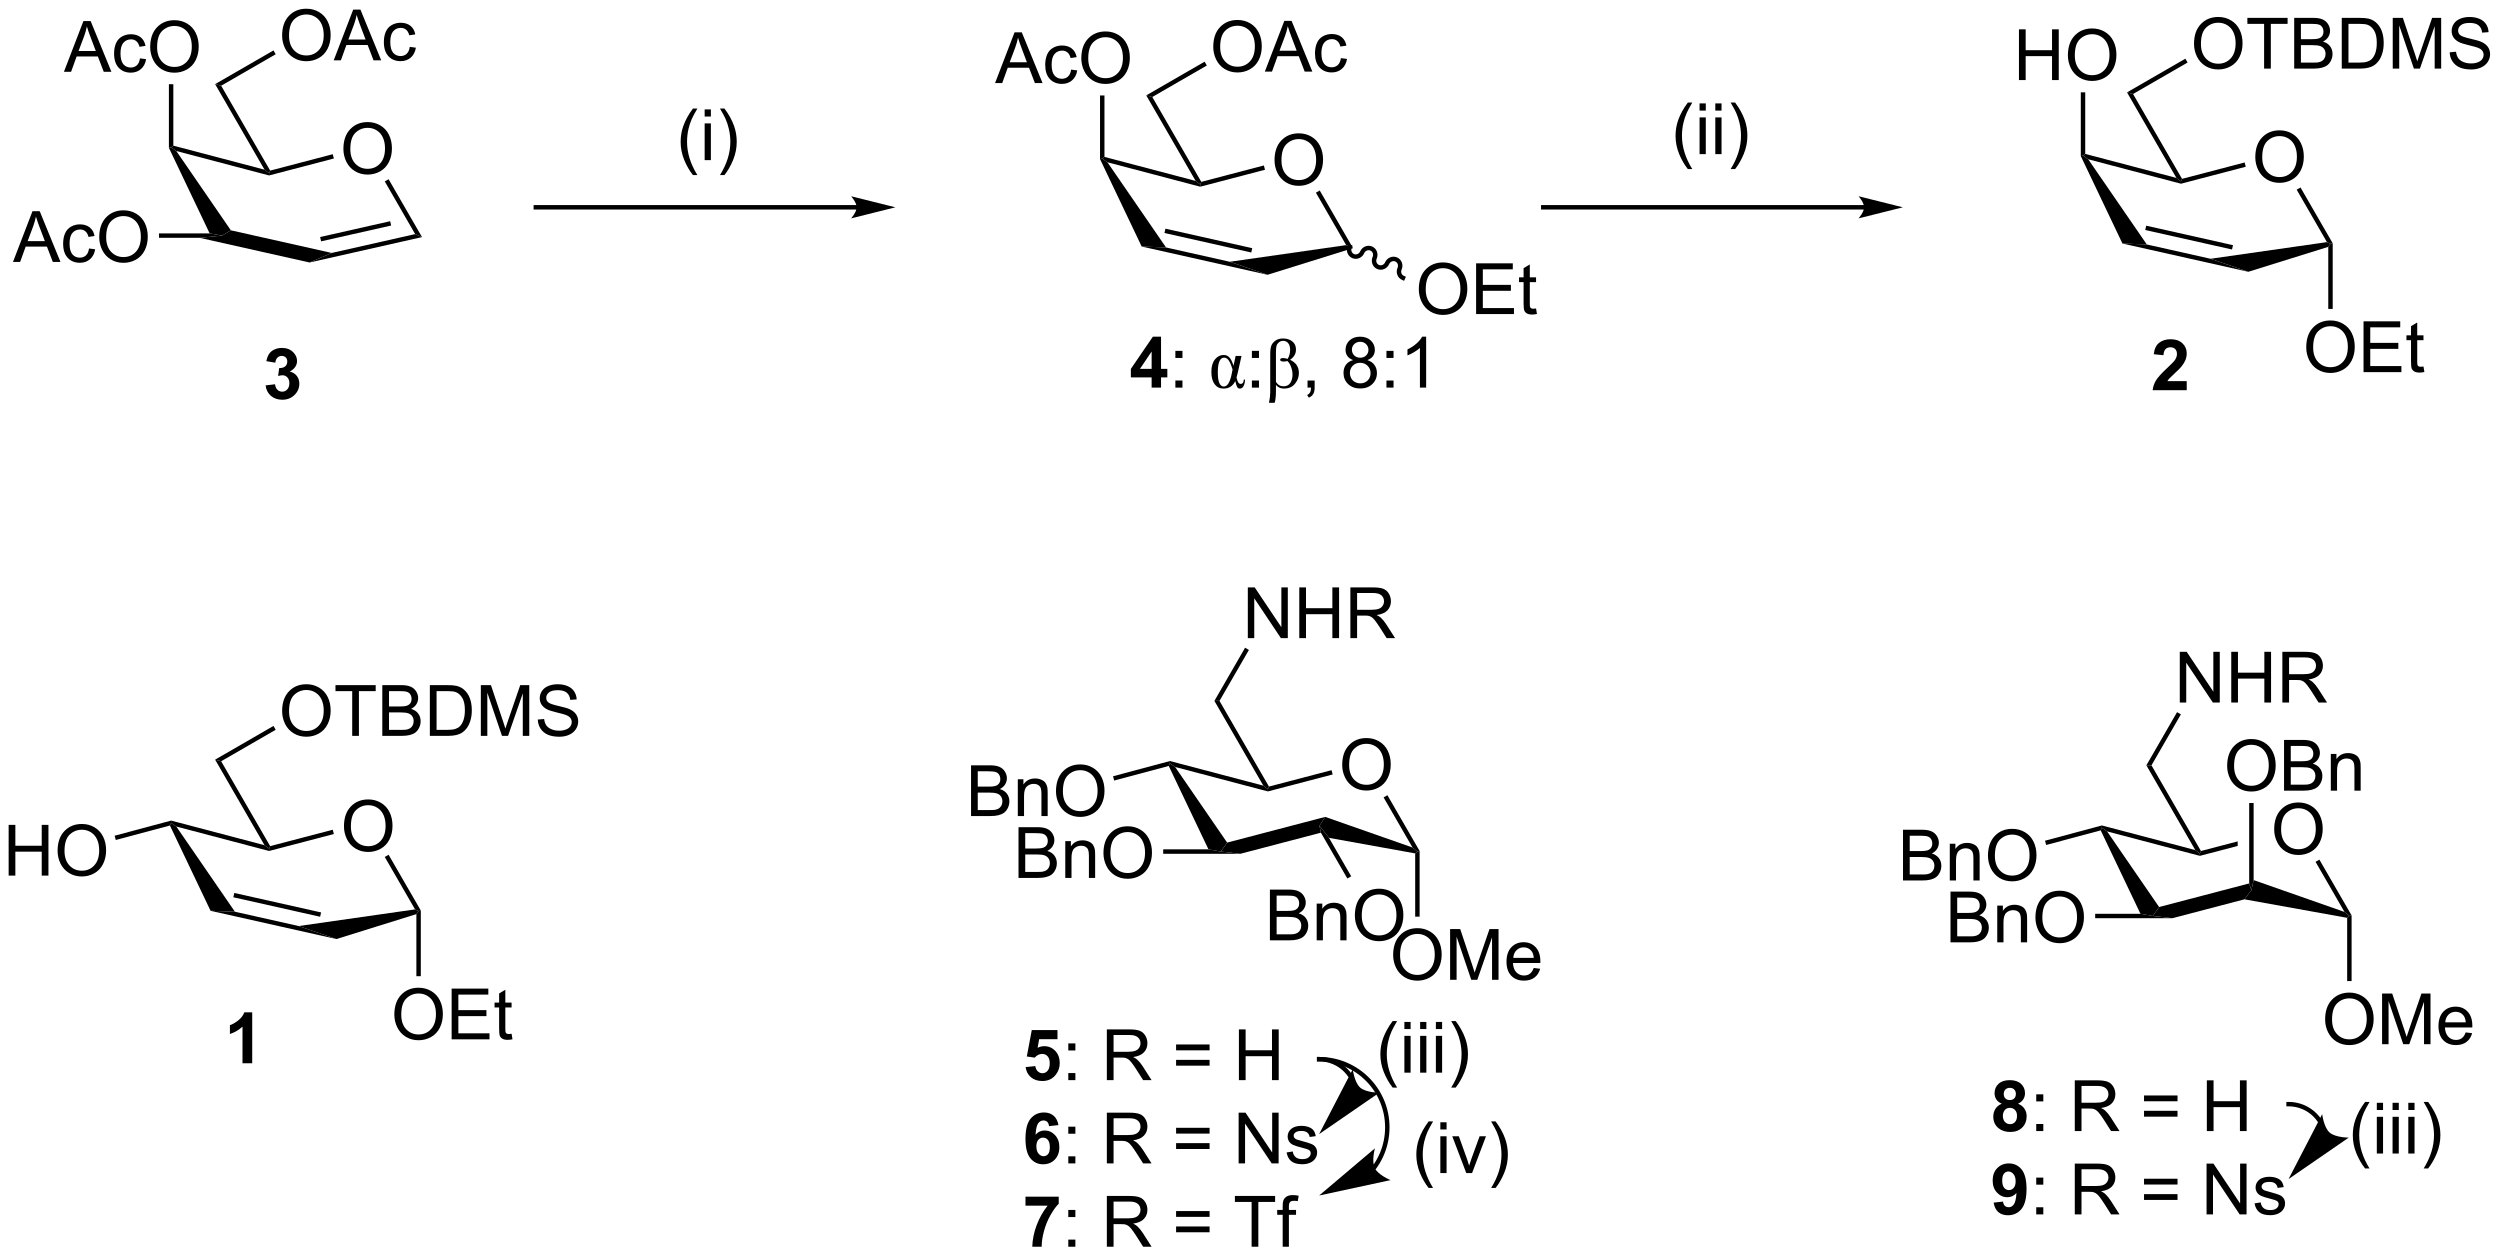 <?xml version="1.0" encoding="UTF-8"?>
<!DOCTYPE svg PUBLIC '-//W3C//DTD SVG 1.0//EN'
          'http://www.w3.org/TR/2001/REC-SVG-20010904/DTD/svg10.dtd'>
<svg stroke-dasharray="none" shape-rendering="auto" xmlns="http://www.w3.org/2000/svg" font-family="'Dialog'" text-rendering="auto" width="774" fill-opacity="1" color-interpolation="auto" color-rendering="auto" preserveAspectRatio="xMidYMid meet" font-size="12px" viewBox="0 0 774 389" fill="black" xmlns:xlink="http://www.w3.org/1999/xlink" stroke="black" image-rendering="auto" stroke-miterlimit="10" stroke-linecap="square" stroke-linejoin="miter" font-style="normal" stroke-width="1" height="389" stroke-dashoffset="0" font-weight="normal" stroke-opacity="1"
><!--Generated by the Batik Graphics2D SVG Generator--><defs id="genericDefs"
  /><g
  ><defs id="defs1"
    ><clipPath clipPathUnits="userSpaceOnUse" id="clipPath1"
      ><path d="M2.286 1.611 L292.376 1.611 L292.376 147.339 L2.286 147.339 L2.286 1.611 Z"
      /></clipPath
      ><clipPath clipPathUnits="userSpaceOnUse" id="clipPath2"
      ><path d="M122.875 445.611 L122.875 587.287 L404.899 587.287 L404.899 445.611 Z"
      /></clipPath
    ></defs
    ><g transform="scale(2.667,2.667) translate(-2.286,-1.611) matrix(1.029,0,0,1.029,-124.103,-456.745)"
    ><path d="M161.631 538.664 Q161.631 537.237 162.397 536.432 Q163.163 535.625 164.374 535.625 Q165.165 535.625 165.801 536.005 Q166.439 536.382 166.772 537.059 Q167.108 537.737 167.108 538.596 Q167.108 539.468 166.756 540.156 Q166.405 540.843 165.759 541.197 Q165.116 541.552 164.368 541.552 Q163.561 541.552 162.923 541.161 Q162.288 540.768 161.959 540.093 Q161.631 539.416 161.631 538.664 ZM162.413 538.674 Q162.413 539.711 162.967 540.307 Q163.525 540.901 164.366 540.901 Q165.22 540.901 165.772 540.299 Q166.327 539.697 166.327 538.593 Q166.327 537.893 166.09 537.372 Q165.853 536.851 165.397 536.565 Q164.944 536.276 164.376 536.276 Q163.571 536.276 162.991 536.83 Q162.413 537.382 162.413 538.674 Z" stroke="none" clip-path="url(#clipPath2)"
    /></g
    ><g transform="matrix(2.743,0,0,2.743,-337.037,-1222.282)"
    ><path d="M142.05 538.773 L142.185 538.478 L142.772 538.891 L149.387 548.506 L146.638 548.402 Z" stroke="none" clip-path="url(#clipPath2)"
    /></g
    ><g transform="matrix(2.743,0,0,2.743,-337.037,-1222.282)"
    ><path d="M146.638 548.402 L149.387 548.506 L156.579 550.121 L160.841 551.59 ZM149.208 546.875 L159.004 549.074 L159.114 548.586 L149.318 546.388 Z" stroke="none" clip-path="url(#clipPath2)"
    /></g
    ><g transform="matrix(2.743,0,0,2.743,-337.037,-1222.282)"
    ><path d="M160.841 551.59 L156.579 550.121 L169.717 548.243 L170.118 548.437 L169.868 548.776 Z" stroke="none" clip-path="url(#clipPath2)"
    /></g
    ><g transform="matrix(2.743,0,0,2.743,-337.037,-1222.282)"
    ><path d="M170.368 548.37 L170.118 548.437 L169.717 548.243 L166.3 542.325 L166.733 542.075 Z" stroke="none" clip-path="url(#clipPath2)"
    /></g
    ><g transform="matrix(2.743,0,0,2.743,-337.037,-1222.282)"
    ><path d="M160.428 539.251 L160.554 539.735 L153.242 541.65 L153.243 541.391 L153.364 541.101 Z" stroke="none" clip-path="url(#clipPath2)"
    /></g
    ><g transform="matrix(2.743,0,0,2.743,-337.037,-1222.282)"
    ><path d="M152.726 540.997 L153.243 541.391 L153.242 541.65 L142.772 538.891 L142.185 538.478 L142.185 538.219 Z" stroke="none" clip-path="url(#clipPath2)"
    /></g
    ><g transform="matrix(2.743,0,0,2.743,-337.037,-1222.282)"
    ><path d="M153.364 541.101 L153.243 541.391 L152.726 540.997 L147.151 531.341 L147.834 531.523 Z" stroke="none" clip-path="url(#clipPath2)"
    /></g
    ><g transform="matrix(2.743,0,0,2.743,-337.037,-1222.282)"
    ><path d="M123.847 544.429 L123.847 538.702 L124.605 538.702 L124.605 541.054 L127.581 541.054 L127.581 538.702 L128.339 538.702 L128.339 544.429 L127.581 544.429 L127.581 541.729 L124.605 541.729 L124.605 544.429 L123.847 544.429 ZM129.372 541.64 Q129.372 540.213 130.137 539.408 Q130.903 538.601 132.114 538.601 Q132.905 538.601 133.541 538.981 Q134.179 539.359 134.512 540.036 Q134.848 540.713 134.848 541.572 Q134.848 542.445 134.497 543.132 Q134.145 543.82 133.499 544.174 Q132.856 544.528 132.109 544.528 Q131.301 544.528 130.663 544.137 Q130.028 543.744 129.7 543.07 Q129.372 542.393 129.372 541.64 ZM130.153 541.65 Q130.153 542.687 130.708 543.283 Q131.265 543.877 132.106 543.877 Q132.96 543.877 133.512 543.275 Q134.067 542.674 134.067 541.57 Q134.067 540.869 133.83 540.348 Q133.593 539.827 133.137 539.541 Q132.684 539.252 132.116 539.252 Q131.312 539.252 130.731 539.807 Q130.153 540.359 130.153 541.65 Z" stroke="none" clip-path="url(#clipPath2)"
    /></g
    ><g transform="matrix(2.743,0,0,2.743,-337.037,-1222.282)"
    ><path d="M142.185 538.219 L142.185 538.478 L142.05 538.773 L135.939 540.41 L135.81 539.927 Z" stroke="none" clip-path="url(#clipPath2)"
    /></g
    ><g transform="matrix(2.743,0,0,2.743,-337.037,-1222.282)"
    ><path d="M154.715 525.868 Q154.715 524.441 155.481 523.636 Q156.246 522.829 157.457 522.829 Q158.249 522.829 158.884 523.209 Q159.522 523.587 159.856 524.264 Q160.192 524.941 160.192 525.8 Q160.192 526.673 159.84 527.36 Q159.488 528.048 158.843 528.402 Q158.199 528.756 157.452 528.756 Q156.645 528.756 156.007 528.365 Q155.371 527.972 155.043 527.298 Q154.715 526.62 154.715 525.868 ZM155.496 525.878 Q155.496 526.915 156.051 527.511 Q156.608 528.105 157.449 528.105 Q158.304 528.105 158.856 527.503 Q159.41 526.902 159.41 525.798 Q159.41 525.097 159.173 524.576 Q158.936 524.055 158.481 523.769 Q158.028 523.48 157.46 523.48 Q156.655 523.48 156.074 524.034 Q155.496 524.587 155.496 525.878 ZM162.625 528.657 L162.625 523.605 L160.737 523.605 L160.737 522.93 L165.276 522.93 L165.276 523.605 L163.383 523.605 L163.383 528.657 L162.625 528.657 ZM166.022 528.657 L166.022 522.93 L168.171 522.93 Q168.827 522.93 169.223 523.105 Q169.621 523.277 169.845 523.639 Q170.069 524.001 170.069 524.394 Q170.069 524.761 169.869 525.087 Q169.671 525.409 169.27 525.61 Q169.788 525.761 170.067 526.128 Q170.348 526.495 170.348 526.995 Q170.348 527.399 170.176 527.745 Q170.007 528.089 169.757 528.277 Q169.507 528.464 169.129 528.561 Q168.754 528.657 168.207 528.657 L166.022 528.657 ZM166.78 525.337 L168.02 525.337 Q168.522 525.337 168.741 525.269 Q169.03 525.183 169.176 524.985 Q169.324 524.784 169.324 524.485 Q169.324 524.199 169.186 523.982 Q169.051 523.766 168.796 523.686 Q168.543 523.605 167.926 523.605 L166.78 523.605 L166.78 525.337 ZM166.78 527.98 L168.207 527.98 Q168.574 527.98 168.723 527.954 Q168.983 527.907 169.158 527.798 Q169.335 527.688 169.447 527.48 Q169.561 527.269 169.561 526.995 Q169.561 526.675 169.397 526.441 Q169.233 526.204 168.942 526.107 Q168.653 526.011 168.106 526.011 L166.78 526.011 L166.78 527.98 ZM171.389 528.657 L171.389 522.93 L173.363 522.93 Q174.03 522.93 174.382 523.011 Q174.874 523.126 175.223 523.423 Q175.676 523.805 175.9 524.402 Q176.124 524.995 176.124 525.761 Q176.124 526.415 175.97 526.92 Q175.819 527.423 175.58 527.753 Q175.343 528.081 175.059 528.271 Q174.778 528.462 174.376 528.561 Q173.975 528.657 173.457 528.657 L171.389 528.657 ZM172.147 527.98 L173.371 527.98 Q173.936 527.98 174.259 527.876 Q174.582 527.769 174.772 527.579 Q175.043 527.308 175.192 526.855 Q175.343 526.399 175.343 525.751 Q175.343 524.852 175.048 524.37 Q174.754 523.886 174.332 523.722 Q174.028 523.605 173.35 523.605 L172.147 523.605 L172.147 527.98 ZM177.143 528.657 L177.143 522.93 L178.284 522.93 L179.641 526.985 Q179.828 527.55 179.914 527.831 Q180.011 527.519 180.219 526.915 L181.589 522.93 L182.609 522.93 L182.609 528.657 L181.878 528.657 L181.878 523.863 L180.214 528.657 L179.531 528.657 L177.875 523.782 L177.875 528.657 L177.143 528.657 ZM183.573 526.816 L184.289 526.753 Q184.339 527.183 184.524 527.459 Q184.711 527.735 185.102 527.904 Q185.492 528.074 185.979 528.074 Q186.414 528.074 186.745 527.946 Q187.078 527.816 187.24 527.592 Q187.401 527.368 187.401 527.102 Q187.401 526.831 187.245 526.631 Q187.089 526.43 186.729 526.292 Q186.5 526.204 185.711 526.014 Q184.922 525.824 184.604 525.657 Q184.196 525.441 183.992 525.123 Q183.792 524.805 183.792 524.409 Q183.792 523.977 184.037 523.6 Q184.284 523.222 184.755 523.027 Q185.229 522.831 185.808 522.831 Q186.446 522.831 186.93 523.037 Q187.417 523.243 187.677 523.641 Q187.94 524.04 187.961 524.542 L187.234 524.597 Q187.175 524.055 186.836 523.779 Q186.5 523.501 185.839 523.501 Q185.151 523.501 184.836 523.753 Q184.524 524.003 184.524 524.36 Q184.524 524.667 184.745 524.868 Q184.964 525.066 185.888 525.277 Q186.813 525.485 187.156 525.641 Q187.656 525.87 187.893 526.225 Q188.133 526.579 188.133 527.04 Q188.133 527.495 187.87 527.902 Q187.609 528.305 187.117 528.532 Q186.628 528.756 186.016 528.756 Q185.237 528.756 184.711 528.529 Q184.188 528.3 183.888 527.847 Q183.589 527.391 183.573 526.816 Z" stroke="none" clip-path="url(#clipPath2)"
    /></g
    ><g transform="matrix(2.743,0,0,2.743,-337.037,-1222.282)"
    ><path d="M147.834 531.523 L147.151 531.341 L153.739 527.537 L153.989 527.97 Z" stroke="none" clip-path="url(#clipPath2)"
    /></g
    ><g transform="matrix(2.743,0,0,2.743,-337.037,-1222.282)"
    ><path d="M167.381 560.123 Q167.381 558.696 168.146 557.891 Q168.912 557.084 170.123 557.084 Q170.914 557.084 171.55 557.464 Q172.188 557.842 172.521 558.519 Q172.857 559.196 172.857 560.055 Q172.857 560.928 172.506 561.615 Q172.154 562.303 171.508 562.657 Q170.865 563.011 170.118 563.011 Q169.31 563.011 168.672 562.62 Q168.037 562.227 167.709 561.553 Q167.381 560.875 167.381 560.123 ZM168.162 560.133 Q168.162 561.17 168.716 561.766 Q169.274 562.36 170.115 562.36 Q170.969 562.36 171.521 561.758 Q172.076 561.157 172.076 560.053 Q172.076 559.352 171.839 558.831 Q171.602 558.31 171.146 558.024 Q170.693 557.735 170.125 557.735 Q169.321 557.735 168.74 558.29 Q168.162 558.842 168.162 560.133 ZM173.848 562.912 L173.848 557.185 L177.989 557.185 L177.989 557.86 L174.606 557.86 L174.606 559.615 L177.775 559.615 L177.775 560.287 L174.606 560.287 L174.606 562.235 L178.121 562.235 L178.121 562.912 L173.848 562.912 ZM180.614 562.282 L180.715 562.904 Q180.418 562.967 180.184 562.967 Q179.801 562.967 179.59 562.847 Q179.379 562.725 179.293 562.527 Q179.207 562.329 179.207 561.696 L179.207 559.31 L178.692 559.31 L178.692 558.764 L179.207 558.764 L179.207 557.735 L179.908 557.313 L179.908 558.764 L180.614 558.764 L180.614 559.31 L179.908 559.31 L179.908 561.735 Q179.908 562.037 179.944 562.123 Q179.981 562.209 180.064 562.261 Q180.15 562.31 180.306 562.31 Q180.423 562.31 180.614 562.282 Z" stroke="none" clip-path="url(#clipPath2)"
    /></g
    ><g transform="matrix(2.743,0,0,2.743,-337.037,-1222.282)"
    ><path d="M169.868 548.776 L170.118 548.437 L170.368 548.37 L170.368 555.786 L169.868 555.786 Z" stroke="none" clip-path="url(#clipPath2)"
    /></g
    ><g transform="matrix(2.743,0,0,2.743,-337.037,-1222.282)"
    ><path d="M161.631 462.418 Q161.631 460.991 162.397 460.187 Q163.163 459.379 164.374 459.379 Q165.165 459.379 165.801 459.759 Q166.439 460.137 166.772 460.814 Q167.108 461.491 167.108 462.351 Q167.108 463.223 166.756 463.91 Q166.405 464.598 165.759 464.952 Q165.116 465.306 164.368 465.306 Q163.561 465.306 162.923 464.916 Q162.288 464.522 161.959 463.848 Q161.631 463.171 161.631 462.418 ZM162.413 462.429 Q162.413 463.465 162.967 464.062 Q163.525 464.655 164.366 464.655 Q165.22 464.655 165.772 464.054 Q166.327 463.452 166.327 462.348 Q166.327 461.647 166.09 461.127 Q165.853 460.606 165.397 460.319 Q164.944 460.03 164.376 460.03 Q163.571 460.03 162.991 460.585 Q162.413 461.137 162.413 462.429 Z" stroke="none" clip-path="url(#clipPath2)"
    /></g
    ><g transform="matrix(2.743,0,0,2.743,-337.037,-1222.282)"
    ><path d="M141.935 462.287 L142.185 462.232 L142.772 462.646 L148.928 471.595 L147.935 472.192 L146.535 471.942 Z" stroke="none" clip-path="url(#clipPath2)"
    /></g
    ><g transform="matrix(2.743,0,0,2.743,-337.037,-1222.282)"
    ><path d="M145.397 472.442 L147.935 472.192 L148.928 471.595 L160.312 474.15 L157.809 475.228 Z" stroke="none" clip-path="url(#clipPath2)"
    /></g
    ><g transform="matrix(2.743,0,0,2.743,-337.037,-1222.282)"
    ><path d="M157.809 475.228 L160.312 474.15 L169.731 472.023 L170.504 472.361 ZM159.114 472.841 L167.02 471.056 L166.91 470.568 L159.004 472.353 Z" stroke="none" clip-path="url(#clipPath2)"
    /></g
    ><g transform="matrix(2.743,0,0,2.743,-337.037,-1222.282)"
    ><path d="M170.504 472.361 L169.731 472.023 L166.3 466.079 L166.733 465.829 Z" stroke="none" clip-path="url(#clipPath2)"
    /></g
    ><g transform="matrix(2.743,0,0,2.743,-337.037,-1222.282)"
    ><path d="M160.428 463.006 L160.554 463.49 L153.243 465.404 L153.243 465.146 L153.364 464.856 Z" stroke="none" clip-path="url(#clipPath2)"
    /></g
    ><g transform="matrix(2.743,0,0,2.743,-337.037,-1222.282)"
    ><path d="M152.726 464.751 L153.243 465.146 L153.243 465.404 L142.772 462.646 L142.185 462.232 L142.435 462.04 Z" stroke="none" clip-path="url(#clipPath2)"
    /></g
    ><g transform="matrix(2.743,0,0,2.743,-337.037,-1222.282)"
    ><path d="M153.364 464.856 L153.243 465.146 L152.726 464.751 L147.151 455.095 L147.834 455.278 Z" stroke="none" clip-path="url(#clipPath2)"
    /></g
    ><g transform="matrix(2.743,0,0,2.743,-337.037,-1222.282)"
    ><path d="M124.337 475.167 L126.537 469.44 L127.355 469.44 L129.698 475.167 L128.834 475.167 L128.167 473.432 L125.771 473.432 L125.144 475.167 L124.337 475.167 ZM125.99 472.815 L127.933 472.815 L127.334 471.229 Q127.06 470.505 126.928 470.042 Q126.818 470.591 126.62 471.135 L125.99 472.815 ZM132.92 473.646 L133.613 473.737 Q133.498 474.45 133.032 474.857 Q132.566 475.26 131.886 475.26 Q131.034 475.26 130.516 474.703 Q129.998 474.146 129.998 473.107 Q129.998 472.435 130.219 471.932 Q130.443 471.427 130.899 471.177 Q131.355 470.924 131.889 470.924 Q132.566 470.924 132.995 471.266 Q133.425 471.607 133.545 472.237 L132.863 472.341 Q132.764 471.924 132.516 471.714 Q132.269 471.502 131.917 471.502 Q131.386 471.502 131.053 471.883 Q130.722 472.263 130.722 473.089 Q130.722 473.924 131.042 474.305 Q131.363 474.682 131.878 474.682 Q132.292 474.682 132.568 474.43 Q132.847 474.174 132.92 473.646 ZM134.073 472.377 Q134.073 470.95 134.839 470.146 Q135.605 469.339 136.816 469.339 Q137.607 469.339 138.243 469.719 Q138.881 470.096 139.214 470.773 Q139.55 471.45 139.55 472.31 Q139.55 473.182 139.198 473.87 Q138.847 474.557 138.201 474.911 Q137.558 475.266 136.81 475.266 Q136.003 475.266 135.365 474.875 Q134.73 474.482 134.402 473.807 Q134.073 473.13 134.073 472.377 ZM134.855 472.388 Q134.855 473.424 135.409 474.021 Q135.967 474.615 136.808 474.615 Q137.662 474.615 138.214 474.013 Q138.769 473.411 138.769 472.307 Q138.769 471.607 138.532 471.086 Q138.295 470.565 137.839 470.279 Q137.386 469.99 136.818 469.99 Q136.014 469.99 135.433 470.544 Q134.855 471.096 134.855 472.388 Z" stroke="none" clip-path="url(#clipPath2)"
    /></g
    ><g transform="matrix(2.743,0,0,2.743,-337.037,-1222.282)"
    ><path d="M146.535 471.942 L147.935 472.192 L145.397 472.442 L140.816 472.442 L140.816 471.942 Z" stroke="none" clip-path="url(#clipPath2)"
    /></g
    ><g transform="matrix(2.743,0,0,2.743,-337.037,-1222.282)"
    ><path d="M154.715 449.623 Q154.715 448.195 155.481 447.391 Q156.246 446.584 157.457 446.584 Q158.249 446.584 158.884 446.964 Q159.522 447.341 159.856 448.018 Q160.192 448.695 160.192 449.555 Q160.192 450.427 159.84 451.115 Q159.488 451.802 158.843 452.156 Q158.199 452.511 157.452 452.511 Q156.645 452.511 156.007 452.12 Q155.371 451.727 155.043 451.052 Q154.715 450.375 154.715 449.623 ZM155.496 449.633 Q155.496 450.669 156.051 451.266 Q156.608 451.86 157.449 451.86 Q158.304 451.86 158.856 451.258 Q159.41 450.656 159.41 449.552 Q159.41 448.852 159.173 448.331 Q158.936 447.81 158.481 447.524 Q158.028 447.235 157.46 447.235 Q156.655 447.235 156.074 447.789 Q155.496 448.341 155.496 449.633 ZM160.537 452.412 L162.737 446.685 L163.555 446.685 L165.899 452.412 L165.034 452.412 L164.367 450.677 L161.971 450.677 L161.344 452.412 L160.537 452.412 ZM162.19 450.06 L164.133 450.06 L163.534 448.474 Q163.261 447.75 163.128 447.287 Q163.018 447.836 162.821 448.38 L162.19 450.06 ZM169.12 450.891 L169.813 450.982 Q169.698 451.695 169.232 452.102 Q168.766 452.505 168.086 452.505 Q167.234 452.505 166.716 451.948 Q166.198 451.391 166.198 450.352 Q166.198 449.68 166.419 449.177 Q166.643 448.672 167.099 448.422 Q167.555 448.169 168.089 448.169 Q168.766 448.169 169.196 448.511 Q169.625 448.852 169.745 449.482 L169.063 449.586 Q168.964 449.169 168.716 448.959 Q168.469 448.748 168.117 448.748 Q167.586 448.748 167.253 449.128 Q166.922 449.508 166.922 450.334 Q166.922 451.169 167.242 451.55 Q167.563 451.927 168.078 451.927 Q168.492 451.927 168.768 451.675 Q169.047 451.419 169.12 450.891 Z" stroke="none" clip-path="url(#clipPath2)"
    /></g
    ><g transform="matrix(2.743,0,0,2.743,-337.037,-1222.282)"
    ><path d="M147.834 455.278 L147.151 455.095 L153.739 451.291 L153.989 451.724 Z" stroke="none" clip-path="url(#clipPath2)"
    /></g
    ><g transform="matrix(2.743,0,0,2.743,-337.037,-1222.282)"
    ><path d="M266.727 463.688 Q266.727 462.261 267.493 461.457 Q268.259 460.649 269.47 460.649 Q270.261 460.649 270.897 461.029 Q271.535 461.407 271.868 462.084 Q272.204 462.761 272.204 463.621 Q272.204 464.493 271.852 465.18 Q271.501 465.868 270.855 466.222 Q270.212 466.576 269.464 466.576 Q268.657 466.576 268.019 466.186 Q267.384 465.793 267.055 465.118 Q266.727 464.441 266.727 463.688 ZM267.509 463.699 Q267.509 464.735 268.063 465.332 Q268.621 465.925 269.462 465.925 Q270.316 465.925 270.868 465.324 Q271.423 464.722 271.423 463.618 Q271.423 462.918 271.186 462.397 Q270.949 461.876 270.493 461.589 Q270.04 461.3 269.472 461.3 Q268.668 461.3 268.087 461.855 Q267.509 462.407 267.509 463.699 Z" stroke="none" clip-path="url(#clipPath2)"
    /></g
    ><g transform="matrix(2.743,0,0,2.743,-337.037,-1222.282)"
    ><path d="M247.031 463.557 L247.281 463.502 L247.868 463.916 L254.483 473.531 L251.734 473.427 Z" stroke="none" clip-path="url(#clipPath2)"
    /></g
    ><g transform="matrix(2.743,0,0,2.743,-337.037,-1222.282)"
    ><path d="M251.734 473.427 L254.483 473.531 L261.675 475.146 L265.937 476.615 ZM254.304 471.9 L264.1 474.099 L264.21 473.611 L254.414 471.412 Z" stroke="none" clip-path="url(#clipPath2)"
    /></g
    ><g transform="matrix(2.743,0,0,2.743,-337.037,-1222.282)"
    ><path d="M265.937 476.615 L261.675 475.146 L274.813 473.267 L275.586 473.607 Z" stroke="none" clip-path="url(#clipPath2)"
    /></g
    ><g transform="matrix(2.743,0,0,2.743,-337.037,-1222.282)"
    ><path d="M275.586 473.607 L274.813 473.267 L271.396 467.349 L271.829 467.099 Z" stroke="none" clip-path="url(#clipPath2)"
    /></g
    ><g transform="matrix(2.743,0,0,2.743,-337.037,-1222.282)"
    ><path d="M265.524 464.276 L265.65 464.76 L258.339 466.674 L258.339 466.416 L258.46 466.126 Z" stroke="none" clip-path="url(#clipPath2)"
    /></g
    ><g transform="matrix(2.743,0,0,2.743,-337.037,-1222.282)"
    ><path d="M257.822 466.021 L258.339 466.416 L258.339 466.674 L247.868 463.916 L247.281 463.502 L247.531 463.31 Z" stroke="none" clip-path="url(#clipPath2)"
    /></g
    ><g transform="matrix(2.743,0,0,2.743,-337.037,-1222.282)"
    ><path d="M258.46 466.126 L258.339 466.416 L257.822 466.021 L252.247 456.365 L252.93 456.548 Z" stroke="none" clip-path="url(#clipPath2)"
    /></g
    ><g transform="matrix(2.743,0,0,2.743,-337.037,-1222.282)"
    ><path d="M259.811 450.893 Q259.811 449.466 260.577 448.661 Q261.342 447.854 262.553 447.854 Q263.345 447.854 263.98 448.234 Q264.618 448.611 264.952 449.288 Q265.288 449.966 265.288 450.825 Q265.288 451.697 264.936 452.385 Q264.584 453.072 263.939 453.426 Q263.295 453.781 262.548 453.781 Q261.741 453.781 261.103 453.39 Q260.467 452.997 260.139 452.322 Q259.811 451.645 259.811 450.893 ZM260.592 450.903 Q260.592 451.94 261.147 452.536 Q261.704 453.13 262.545 453.13 Q263.4 453.13 263.952 452.528 Q264.506 451.926 264.506 450.822 Q264.506 450.122 264.269 449.601 Q264.032 449.08 263.577 448.794 Q263.123 448.505 262.556 448.505 Q261.751 448.505 261.17 449.059 Q260.592 449.611 260.592 450.903 ZM265.633 453.682 L267.833 447.955 L268.651 447.955 L270.995 453.682 L270.13 453.682 L269.463 451.947 L267.067 451.947 L266.44 453.682 L265.633 453.682 ZM267.286 451.33 L269.229 451.33 L268.63 449.744 Q268.357 449.02 268.224 448.557 Q268.114 449.106 267.916 449.651 L267.286 451.33 ZM274.216 452.161 L274.909 452.252 Q274.794 452.966 274.328 453.372 Q273.862 453.776 273.182 453.776 Q272.331 453.776 271.812 453.218 Q271.294 452.661 271.294 451.622 Q271.294 450.95 271.515 450.447 Q271.739 449.942 272.195 449.692 Q272.651 449.44 273.185 449.44 Q273.862 449.44 274.291 449.781 Q274.721 450.122 274.841 450.752 L274.159 450.856 Q274.06 450.44 273.812 450.229 Q273.565 450.018 273.213 450.018 Q272.682 450.018 272.349 450.398 Q272.018 450.778 272.018 451.604 Q272.018 452.44 272.338 452.82 Q272.659 453.197 273.174 453.197 Q273.588 453.197 273.864 452.945 Q274.143 452.69 274.216 452.161 Z" stroke="none" clip-path="url(#clipPath2)"
    /></g
    ><g transform="matrix(2.743,0,0,2.743,-337.037,-1222.282)"
    ><path d="M252.93 456.548 L252.247 456.365 L258.835 452.562 L259.085 452.995 Z" stroke="none" clip-path="url(#clipPath2)"
    /></g
    ><g transform="matrix(2.743,0,0,2.743,-337.037,-1222.282)"
    ><path d="M377.425 463.35 Q377.425 461.923 378.191 461.118 Q378.957 460.311 380.168 460.311 Q380.959 460.311 381.595 460.691 Q382.233 461.069 382.566 461.746 Q382.902 462.423 382.902 463.282 Q382.902 464.155 382.55 464.842 Q382.199 465.53 381.553 465.884 Q380.91 466.238 380.163 466.238 Q379.355 466.238 378.717 465.848 Q378.082 465.454 377.754 464.78 Q377.425 464.103 377.425 463.35 ZM378.207 463.361 Q378.207 464.397 378.762 464.993 Q379.319 465.587 380.16 465.587 Q381.014 465.587 381.566 464.986 Q382.121 464.384 382.121 463.28 Q382.121 462.579 381.884 462.058 Q381.647 461.538 381.191 461.251 Q380.738 460.962 380.17 460.962 Q379.366 460.962 378.785 461.517 Q378.207 462.069 378.207 463.361 Z" stroke="none" clip-path="url(#clipPath2)"
    /></g
    ><g transform="matrix(2.743,0,0,2.743,-337.037,-1222.282)"
    ><path d="M357.73 463.219 L357.98 463.164 L358.566 463.577 L365.181 473.193 L362.432 473.088 Z" stroke="none" clip-path="url(#clipPath2)"
    /></g
    ><g transform="matrix(2.743,0,0,2.743,-337.037,-1222.282)"
    ><path d="M362.432 473.088 L365.181 473.193 L372.373 474.807 L376.635 476.277 ZM365.002 471.562 L374.798 473.761 L374.908 473.273 L365.112 471.074 Z" stroke="none" clip-path="url(#clipPath2)"
    /></g
    ><g transform="matrix(2.743,0,0,2.743,-337.037,-1222.282)"
    ><path d="M376.635 476.277 L372.373 474.807 L385.511 472.929 L385.912 473.123 L385.662 473.462 Z" stroke="none" clip-path="url(#clipPath2)"
    /></g
    ><g transform="matrix(2.743,0,0,2.743,-337.037,-1222.282)"
    ><path d="M386.162 473.057 L385.912 473.123 L385.511 472.929 L382.095 467.011 L382.528 466.761 Z" stroke="none" clip-path="url(#clipPath2)"
    /></g
    ><g transform="matrix(2.743,0,0,2.743,-337.037,-1222.282)"
    ><path d="M376.222 463.938 L376.348 464.421 L369.037 466.336 L369.037 466.078 L369.158 465.788 Z" stroke="none" clip-path="url(#clipPath2)"
    /></g
    ><g transform="matrix(2.743,0,0,2.743,-337.037,-1222.282)"
    ><path d="M368.52 465.683 L369.037 466.078 L369.037 466.336 L358.566 463.577 L357.98 463.164 L358.23 462.971 Z" stroke="none" clip-path="url(#clipPath2)"
    /></g
    ><g transform="matrix(2.743,0,0,2.743,-337.037,-1222.282)"
    ><path d="M369.158 465.788 L369.037 466.078 L368.52 465.683 L362.945 456.027 L363.628 456.21 Z" stroke="none" clip-path="url(#clipPath2)"
    /></g
    ><g transform="matrix(2.743,0,0,2.743,-337.037,-1222.282)"
    ><path d="M370.509 450.554 Q370.509 449.127 371.275 448.323 Q372.04 447.515 373.251 447.515 Q374.043 447.515 374.678 447.896 Q375.316 448.273 375.65 448.95 Q375.986 449.627 375.986 450.487 Q375.986 451.359 375.634 452.046 Q375.283 452.734 374.637 453.088 Q373.993 453.442 373.246 453.442 Q372.439 453.442 371.801 453.052 Q371.165 452.659 370.837 451.984 Q370.509 451.307 370.509 450.554 ZM371.29 450.565 Q371.29 451.601 371.845 452.198 Q372.402 452.791 373.243 452.791 Q374.098 452.791 374.65 452.19 Q375.204 451.588 375.204 450.484 Q375.204 449.784 374.967 449.263 Q374.731 448.742 374.275 448.455 Q373.822 448.166 373.254 448.166 Q372.449 448.166 371.868 448.721 Q371.29 449.273 371.29 450.565 ZM378.419 453.343 L378.419 448.291 L376.531 448.291 L376.531 447.617 L381.07 447.617 L381.07 448.291 L379.177 448.291 L379.177 453.343 L378.419 453.343 ZM381.816 453.343 L381.816 447.617 L383.965 447.617 Q384.621 447.617 385.017 447.791 Q385.415 447.963 385.639 448.325 Q385.863 448.687 385.863 449.08 Q385.863 449.448 385.663 449.773 Q385.465 450.096 385.064 450.296 Q385.582 450.448 385.861 450.815 Q386.142 451.182 386.142 451.682 Q386.142 452.086 385.97 452.432 Q385.801 452.776 385.551 452.963 Q385.301 453.151 384.923 453.247 Q384.548 453.343 384.001 453.343 L381.816 453.343 ZM382.574 450.023 L383.814 450.023 Q384.316 450.023 384.535 449.955 Q384.824 449.869 384.97 449.671 Q385.118 449.471 385.118 449.171 Q385.118 448.885 384.981 448.669 Q384.845 448.453 384.59 448.372 Q384.337 448.291 383.72 448.291 L382.574 448.291 L382.574 450.023 ZM382.574 452.666 L384.001 452.666 Q384.368 452.666 384.517 452.64 Q384.777 452.593 384.952 452.484 Q385.129 452.375 385.241 452.166 Q385.356 451.955 385.356 451.682 Q385.356 451.362 385.191 451.127 Q385.027 450.89 384.736 450.794 Q384.447 450.698 383.9 450.698 L382.574 450.698 L382.574 452.666 ZM387.184 453.343 L387.184 447.617 L389.158 447.617 Q389.824 447.617 390.176 447.698 Q390.668 447.812 391.017 448.109 Q391.47 448.492 391.694 449.088 Q391.918 449.682 391.918 450.448 Q391.918 451.101 391.764 451.606 Q391.613 452.109 391.374 452.44 Q391.137 452.768 390.853 452.958 Q390.572 453.148 390.171 453.247 Q389.769 453.343 389.251 453.343 L387.184 453.343 ZM387.941 452.666 L389.165 452.666 Q389.731 452.666 390.053 452.562 Q390.376 452.455 390.566 452.265 Q390.837 451.994 390.986 451.541 Q391.137 451.086 391.137 450.437 Q391.137 449.539 390.842 449.057 Q390.548 448.573 390.126 448.409 Q389.822 448.291 389.144 448.291 L387.941 448.291 L387.941 452.666 ZM392.938 453.343 L392.938 447.617 L394.078 447.617 L395.435 451.671 Q395.622 452.237 395.708 452.518 Q395.805 452.205 396.013 451.601 L397.383 447.617 L398.404 447.617 L398.404 453.343 L397.672 453.343 L397.672 448.549 L396.008 453.343 L395.325 453.343 L393.669 448.468 L393.669 453.343 L392.938 453.343 ZM399.367 451.502 L400.083 451.44 Q400.133 451.869 400.318 452.146 Q400.505 452.421 400.896 452.591 Q401.286 452.76 401.773 452.76 Q402.208 452.76 402.539 452.632 Q402.872 452.502 403.034 452.278 Q403.195 452.054 403.195 451.789 Q403.195 451.518 403.039 451.317 Q402.883 451.117 402.523 450.979 Q402.294 450.89 401.505 450.7 Q400.716 450.51 400.398 450.343 Q399.99 450.127 399.786 449.81 Q399.586 449.492 399.586 449.096 Q399.586 448.664 399.831 448.286 Q400.078 447.909 400.55 447.713 Q401.023 447.518 401.602 447.518 Q402.24 447.518 402.724 447.724 Q403.211 447.929 403.471 448.328 Q403.734 448.726 403.755 449.229 L403.029 449.284 Q402.969 448.742 402.63 448.466 Q402.294 448.187 401.633 448.187 Q400.945 448.187 400.63 448.44 Q400.318 448.69 400.318 449.046 Q400.318 449.354 400.539 449.554 Q400.758 449.752 401.682 449.963 Q402.607 450.171 402.95 450.328 Q403.45 450.557 403.688 450.911 Q403.927 451.265 403.927 451.726 Q403.927 452.182 403.664 452.588 Q403.404 452.992 402.911 453.218 Q402.422 453.442 401.81 453.442 Q401.031 453.442 400.505 453.216 Q399.982 452.987 399.682 452.534 Q399.383 452.078 399.367 451.502 Z" stroke="none" clip-path="url(#clipPath2)"
    /></g
    ><g transform="matrix(2.743,0,0,2.743,-337.037,-1222.282)"
    ><path d="M363.628 456.21 L362.945 456.027 L369.533 452.223 L369.783 452.656 Z" stroke="none" clip-path="url(#clipPath2)"
    /></g
    ><g transform="matrix(2.743,0,0,2.743,-337.037,-1222.282)"
    ><path d="M383.175 484.809 Q383.175 483.382 383.94 482.578 Q384.706 481.77 385.917 481.77 Q386.709 481.77 387.344 482.151 Q387.982 482.528 388.315 483.205 Q388.651 483.882 388.651 484.742 Q388.651 485.614 388.3 486.302 Q387.948 486.989 387.302 487.343 Q386.659 487.697 385.912 487.697 Q385.104 487.697 384.466 487.307 Q383.831 486.914 383.503 486.239 Q383.175 485.562 383.175 484.809 ZM383.956 484.82 Q383.956 485.856 384.511 486.453 Q385.068 487.046 385.909 487.046 Q386.763 487.046 387.315 486.445 Q387.87 485.843 387.87 484.739 Q387.87 484.039 387.633 483.518 Q387.396 482.997 386.94 482.711 Q386.487 482.421 385.919 482.421 Q385.115 482.421 384.534 482.976 Q383.956 483.528 383.956 484.82 ZM389.642 487.599 L389.642 481.872 L393.783 481.872 L393.783 482.546 L390.4 482.546 L390.4 484.302 L393.569 484.302 L393.569 484.974 L390.4 484.974 L390.4 486.921 L393.916 486.921 L393.916 487.599 L389.642 487.599 ZM396.408 486.968 L396.509 487.591 Q396.212 487.653 395.978 487.653 Q395.595 487.653 395.384 487.533 Q395.173 487.411 395.087 487.213 Q395.001 487.015 395.001 486.382 L395.001 483.997 L394.486 483.997 L394.486 483.45 L395.001 483.45 L395.001 482.421 L395.702 482 L395.702 483.45 L396.408 483.45 L396.408 483.997 L395.702 483.997 L395.702 486.421 Q395.702 486.724 395.738 486.809 Q395.775 486.895 395.858 486.947 Q395.944 486.997 396.1 486.997 Q396.218 486.997 396.408 486.968 Z" stroke="none" clip-path="url(#clipPath2)"
    /></g
    ><g transform="matrix(2.743,0,0,2.743,-337.037,-1222.282)"
    ><path d="M385.662 473.462 L385.912 473.123 L386.162 473.057 L386.162 480.473 L385.662 480.473 Z" stroke="none" clip-path="url(#clipPath2)"
    /></g
    ><g transform="matrix(2.743,0,0,2.743,-337.037,-1222.282)"
    ><path d="M219.561 468.749 L183.348 468.749 L183.098 468.749 L183.098 469.249 L183.348 469.249 L219.561 469.249 L219.811 469.249 L219.811 468.749 L219.561 468.749 ZM223.936 468.999 L218.936 467.749 C218.936 467.749 219.561 468.452 219.561 468.999 C219.561 469.546 218.936 470.249 218.936 470.249 Z" stroke="none" clip-path="url(#clipPath2)"
    /></g
    ><g transform="matrix(2.743,0,0,2.743,-337.037,-1222.282)"
    ><path d="M333.269 468.749 L297.056 468.749 L296.806 468.749 L296.806 469.249 L297.056 469.249 L333.269 469.249 L333.519 469.249 L333.519 468.749 L333.269 468.749 ZM337.644 468.999 L332.644 467.749 C332.644 467.749 333.269 468.452 333.269 468.999 C333.269 469.546 332.644 470.249 332.644 470.249 Z" stroke="none" clip-path="url(#clipPath2)"
    /></g
    ><g transform="matrix(2.743,0,0,2.743,-337.037,-1222.282)"
    ><path d="M130.087 453.707 L132.287 447.981 L133.105 447.981 L135.448 453.707 L134.584 453.707 L133.917 451.973 L131.521 451.973 L130.894 453.707 L130.087 453.707 ZM131.74 451.356 L133.683 451.356 L133.084 449.77 Q132.81 449.046 132.678 448.582 Q132.568 449.132 132.37 449.676 L131.74 451.356 ZM138.67 452.187 L139.363 452.278 Q139.248 452.991 138.782 453.397 Q138.316 453.801 137.636 453.801 Q136.784 453.801 136.266 453.244 Q135.748 452.687 135.748 451.647 Q135.748 450.976 135.969 450.473 Q136.193 449.968 136.649 449.718 Q137.105 449.465 137.639 449.465 Q138.316 449.465 138.745 449.806 Q139.175 450.147 139.295 450.778 L138.613 450.882 Q138.514 450.465 138.266 450.254 Q138.019 450.043 137.667 450.043 Q137.136 450.043 136.803 450.423 Q136.472 450.804 136.472 451.629 Q136.472 452.465 136.792 452.845 Q137.113 453.223 137.628 453.223 Q138.042 453.223 138.318 452.97 Q138.597 452.715 138.67 452.187 ZM139.823 450.918 Q139.823 449.491 140.589 448.687 Q141.355 447.879 142.566 447.879 Q143.357 447.879 143.993 448.259 Q144.631 448.637 144.964 449.314 Q145.3 449.991 145.3 450.851 Q145.3 451.723 144.948 452.41 Q144.597 453.098 143.951 453.452 Q143.308 453.806 142.56 453.806 Q141.753 453.806 141.115 453.416 Q140.48 453.022 140.152 452.348 Q139.823 451.671 139.823 450.918 ZM140.605 450.929 Q140.605 451.965 141.159 452.562 Q141.717 453.155 142.558 453.155 Q143.412 453.155 143.964 452.554 Q144.519 451.952 144.519 450.848 Q144.519 450.147 144.282 449.627 Q144.045 449.106 143.589 448.819 Q143.136 448.53 142.568 448.53 Q141.764 448.53 141.183 449.085 Q140.605 449.637 140.605 450.929 Z" stroke="none" clip-path="url(#clipPath2)"
    /></g
    ><g transform="matrix(2.743,0,0,2.743,-337.037,-1222.282)"
    ><path d="M142.435 462.04 L142.185 462.232 L141.935 462.287 L141.935 455.102 L142.435 455.102 Z" stroke="none" clip-path="url(#clipPath2)"
    /></g
    ><g transform="matrix(2.743,0,0,2.743,-337.037,-1222.282)"
    ><path d="M235.183 454.977 L237.383 449.251 L238.201 449.251 L240.544 454.977 L239.68 454.977 L239.013 453.243 L236.617 453.243 L235.99 454.977 L235.183 454.977 ZM236.836 452.626 L238.779 452.626 L238.18 451.04 Q237.906 450.316 237.774 449.852 Q237.664 450.402 237.466 450.946 L236.836 452.626 ZM243.766 453.457 L244.458 453.548 Q244.344 454.261 243.878 454.668 Q243.412 455.071 242.732 455.071 Q241.88 455.071 241.362 454.514 Q240.844 453.957 240.844 452.918 Q240.844 452.246 241.065 451.743 Q241.289 451.238 241.745 450.988 Q242.201 450.735 242.735 450.735 Q243.412 450.735 243.841 451.076 Q244.271 451.418 244.391 452.048 L243.708 452.152 Q243.61 451.735 243.362 451.524 Q243.115 451.313 242.763 451.313 Q242.232 451.313 241.899 451.693 Q241.568 452.074 241.568 452.899 Q241.568 453.735 241.888 454.115 Q242.208 454.493 242.724 454.493 Q243.138 454.493 243.414 454.24 Q243.693 453.985 243.766 453.457 ZM244.919 452.188 Q244.919 450.761 245.685 449.957 Q246.451 449.149 247.662 449.149 Q248.453 449.149 249.089 449.529 Q249.727 449.907 250.06 450.584 Q250.396 451.261 250.396 452.121 Q250.396 452.993 250.044 453.68 Q249.693 454.368 249.047 454.722 Q248.404 455.076 247.656 455.076 Q246.849 455.076 246.211 454.686 Q245.576 454.293 245.248 453.618 Q244.919 452.941 244.919 452.188 ZM245.701 452.199 Q245.701 453.235 246.255 453.832 Q246.813 454.425 247.654 454.425 Q248.508 454.425 249.06 453.824 Q249.615 453.222 249.615 452.118 Q249.615 451.418 249.378 450.897 Q249.141 450.376 248.685 450.089 Q248.232 449.8 247.664 449.8 Q246.86 449.8 246.279 450.355 Q245.701 450.907 245.701 452.199 Z" stroke="none" clip-path="url(#clipPath2)"
    /></g
    ><g transform="matrix(2.743,0,0,2.743,-337.037,-1222.282)"
    ><path d="M247.531 463.31 L247.281 463.502 L247.031 463.557 L247.031 456.372 L247.531 456.372 Z" stroke="none" clip-path="url(#clipPath2)"
    /></g
    ><g transform="matrix(2.743,0,0,2.743,-337.037,-1222.282)"
    ><path d="M350.749 454.639 L350.749 448.913 L351.507 448.913 L351.507 451.264 L354.483 451.264 L354.483 448.913 L355.241 448.913 L355.241 454.639 L354.483 454.639 L354.483 451.939 L351.507 451.939 L351.507 454.639 L350.749 454.639 ZM356.274 451.85 Q356.274 450.423 357.039 449.618 Q357.805 448.811 359.016 448.811 Q359.808 448.811 360.443 449.191 Q361.081 449.569 361.414 450.246 Q361.75 450.923 361.75 451.782 Q361.75 452.655 361.399 453.342 Q361.047 454.03 360.401 454.384 Q359.758 454.738 359.011 454.738 Q358.204 454.738 357.565 454.348 Q356.93 453.954 356.602 453.28 Q356.274 452.603 356.274 451.85 ZM357.055 451.861 Q357.055 452.897 357.61 453.493 Q358.167 454.087 359.008 454.087 Q359.862 454.087 360.414 453.486 Q360.969 452.884 360.969 451.78 Q360.969 451.079 360.732 450.558 Q360.495 450.038 360.039 449.751 Q359.586 449.462 359.019 449.462 Q358.214 449.462 357.633 450.017 Q357.055 450.569 357.055 451.861 Z" stroke="none" clip-path="url(#clipPath2)"
    /></g
    ><g transform="matrix(2.743,0,0,2.743,-337.037,-1222.282)"
    ><path d="M358.23 462.971 L357.98 463.164 L357.73 463.219 L357.73 456.022 L358.23 456.022 Z" stroke="none" clip-path="url(#clipPath2)"
    /></g
    ><g transform="matrix(2.743,0,0,2.743,-337.037,-1222.282)"
    ><path d="M201.083 465.361 Q200.499 464.627 200.095 463.643 Q199.695 462.656 199.695 461.601 Q199.695 460.671 199.997 459.82 Q200.348 458.833 201.083 457.851 L201.585 457.851 Q201.114 458.663 200.96 459.012 Q200.723 459.551 200.585 460.137 Q200.418 460.867 200.418 461.606 Q200.418 463.484 201.585 465.361 L201.083 465.361 ZM202.405 458.757 L202.405 457.95 L203.108 457.95 L203.108 458.757 L202.405 458.757 ZM202.405 463.676 L202.405 459.528 L203.108 459.528 L203.108 463.676 L202.405 463.676 ZM204.641 465.361 L204.136 465.361 Q205.305 463.484 205.305 461.606 Q205.305 460.872 205.136 460.148 Q205.003 459.562 204.766 459.023 Q204.612 458.671 204.136 457.851 L204.641 457.851 Q205.375 458.833 205.727 459.82 Q206.026 460.671 206.026 461.601 Q206.026 462.656 205.623 463.643 Q205.219 464.627 204.641 465.361 Z" stroke="none" clip-path="url(#clipPath2)"
    /></g
    ><g transform="matrix(2.743,0,0,2.743,-337.037,-1222.282)"
    ><path d="M313.377 464.685 Q312.793 463.95 312.39 462.966 Q311.989 461.979 311.989 460.925 Q311.989 459.995 312.291 459.143 Q312.642 458.156 313.377 457.175 L313.879 457.175 Q313.408 457.987 313.254 458.336 Q313.017 458.875 312.879 459.461 Q312.713 460.19 312.713 460.93 Q312.713 462.807 313.879 464.685 L313.377 464.685 ZM314.7 458.081 L314.7 457.273 L315.403 457.273 L315.403 458.081 L314.7 458.081 ZM314.7 463 L314.7 458.852 L315.403 458.852 L315.403 463 L314.7 463 ZM316.477 458.081 L316.477 457.273 L317.18 457.273 L317.18 458.081 L316.477 458.081 ZM316.477 463 L316.477 458.852 L317.18 458.852 L317.18 463 L316.477 463 ZM318.713 464.685 L318.207 464.685 Q319.377 462.807 319.377 460.93 Q319.377 460.195 319.207 459.471 Q319.075 458.885 318.838 458.346 Q318.684 457.995 318.207 457.175 L318.713 457.175 Q319.447 458.156 319.798 459.143 Q320.098 459.995 320.098 460.925 Q320.098 461.979 319.694 462.966 Q319.291 463.95 318.713 464.685 Z" stroke="none" clip-path="url(#clipPath2)"
    /></g
    ><g transform="matrix(2.743,0,0,2.743,-337.037,-1222.282)"
    ><path d="M274.366 531.942 Q274.366 530.515 275.132 529.71 Q275.898 528.903 277.108 528.903 Q277.9 528.903 278.536 529.283 Q279.174 529.66 279.507 530.337 Q279.843 531.015 279.843 531.874 Q279.843 532.746 279.491 533.434 Q279.14 534.121 278.494 534.476 Q277.851 534.83 277.103 534.83 Q276.296 534.83 275.658 534.439 Q275.023 534.046 274.695 533.371 Q274.366 532.694 274.366 531.942 ZM275.148 531.952 Q275.148 532.989 275.702 533.585 Q276.26 534.179 277.101 534.179 Q277.955 534.179 278.507 533.577 Q279.062 532.976 279.062 531.871 Q279.062 531.171 278.825 530.65 Q278.588 530.129 278.132 529.843 Q277.679 529.554 277.111 529.554 Q276.306 529.554 275.726 530.108 Q275.148 530.66 275.148 531.952 Z" stroke="none" clip-path="url(#clipPath2)"
    /></g
    ><g transform="matrix(2.743,0,0,2.743,-337.037,-1222.282)"
    ><path d="M254.785 532.051 L254.92 531.756 L255.507 532.169 L261.378 540.703 L260.67 541.715 L259.27 541.465 Z" stroke="none" clip-path="url(#clipPath2)"
    /></g
    ><g transform="matrix(2.743,0,0,2.743,-337.037,-1222.282)"
    ><path d="M262.873 541.965 L260.67 541.715 L261.378 540.703 L272.446 537.803 L271.795 538.801 L271.959 539.585 Z" stroke="none" clip-path="url(#clipPath2)"
    /></g
    ><g transform="matrix(2.743,0,0,2.743,-337.037,-1222.282)"
    ><path d="M272.875 540.17 L271.795 538.801 L272.446 537.803 L282.299 541.257 L282.852 541.715 L282.602 541.923 Z" stroke="none" clip-path="url(#clipPath2)"
    /></g
    ><g transform="matrix(2.743,0,0,2.743,-337.037,-1222.282)"
    ><path d="M283.102 541.648 L282.852 541.715 L282.299 541.257 L279.035 535.603 L279.468 535.353 Z" stroke="none" clip-path="url(#clipPath2)"
    /></g
    ><g transform="matrix(2.743,0,0,2.743,-337.037,-1222.282)"
    ><path d="M273.163 532.529 L273.289 533.013 L265.977 534.928 L265.978 534.669 L266.099 534.379 Z" stroke="none" clip-path="url(#clipPath2)"
    /></g
    ><g transform="matrix(2.743,0,0,2.743,-337.037,-1222.282)"
    ><path d="M265.461 534.275 L265.978 534.669 L265.977 534.928 L255.507 532.169 L254.92 531.756 L254.92 531.497 Z" stroke="none" clip-path="url(#clipPath2)"
    /></g
    ><g transform="matrix(2.743,0,0,2.743,-337.037,-1222.282)"
    ><path d="M232.472 537.707 L232.472 531.981 L234.621 531.981 Q235.277 531.981 235.673 532.155 Q236.071 532.327 236.295 532.689 Q236.519 533.051 236.519 533.444 Q236.519 533.811 236.319 534.137 Q236.121 534.46 235.72 534.66 Q236.238 534.811 236.517 535.179 Q236.798 535.546 236.798 536.046 Q236.798 536.449 236.626 536.796 Q236.457 537.139 236.207 537.327 Q235.957 537.514 235.579 537.611 Q235.204 537.707 234.657 537.707 L232.472 537.707 ZM233.23 534.387 L234.47 534.387 Q234.972 534.387 235.191 534.319 Q235.48 534.233 235.626 534.035 Q235.774 533.835 235.774 533.535 Q235.774 533.249 235.636 533.033 Q235.501 532.817 235.246 532.736 Q234.993 532.655 234.376 532.655 L233.23 532.655 L233.23 534.387 ZM233.23 537.03 L234.657 537.03 Q235.024 537.03 235.173 537.004 Q235.433 536.957 235.608 536.848 Q235.785 536.739 235.897 536.53 Q236.011 536.319 236.011 536.046 Q236.011 535.726 235.847 535.491 Q235.683 535.254 235.392 535.158 Q235.102 535.061 234.556 535.061 L233.23 535.061 L233.23 537.03 ZM237.751 537.707 L237.751 533.559 L238.384 533.559 L238.384 534.147 Q238.839 533.465 239.704 533.465 Q240.079 533.465 240.392 533.601 Q240.707 533.733 240.863 533.952 Q241.019 534.171 241.082 534.473 Q241.121 534.668 241.121 535.155 L241.121 537.707 L240.418 537.707 L240.418 535.184 Q240.418 534.754 240.334 534.54 Q240.254 534.327 240.045 534.202 Q239.837 534.074 239.556 534.074 Q239.105 534.074 238.78 534.361 Q238.454 534.645 238.454 535.442 L238.454 537.707 L237.751 537.707 ZM242.06 534.918 Q242.06 533.491 242.825 532.686 Q243.591 531.879 244.802 531.879 Q245.593 531.879 246.229 532.259 Q246.867 532.637 247.2 533.314 Q247.536 533.991 247.536 534.851 Q247.536 535.723 247.185 536.41 Q246.833 537.098 246.187 537.452 Q245.544 537.806 244.797 537.806 Q243.989 537.806 243.351 537.415 Q242.716 537.022 242.388 536.348 Q242.06 535.671 242.06 534.918 ZM242.841 534.929 Q242.841 535.965 243.395 536.561 Q243.953 537.155 244.794 537.155 Q245.648 537.155 246.2 536.554 Q246.755 535.952 246.755 534.848 Q246.755 534.147 246.518 533.626 Q246.281 533.106 245.825 532.819 Q245.372 532.53 244.804 532.53 Q244 532.53 243.419 533.085 Q242.841 533.637 242.841 534.929 Z" stroke="none" clip-path="url(#clipPath2)"
    /></g
    ><g transform="matrix(2.743,0,0,2.743,-337.037,-1222.282)"
    ><path d="M254.92 531.497 L254.92 531.756 L254.785 532.051 L248.63 533.7 L248.5 533.217 Z" stroke="none" clip-path="url(#clipPath2)"
    /></g
    ><g transform="matrix(2.743,0,0,2.743,-337.037,-1222.282)"
    ><path d="M237.831 544.69 L237.831 538.964 L239.979 538.964 Q240.635 538.964 241.031 539.138 Q241.429 539.31 241.654 539.672 Q241.877 540.034 241.877 540.427 Q241.877 540.794 241.677 541.12 Q241.479 541.443 241.078 541.643 Q241.596 541.794 241.875 542.162 Q242.156 542.529 242.156 543.029 Q242.156 543.432 241.984 543.779 Q241.815 544.122 241.565 544.31 Q241.315 544.497 240.937 544.594 Q240.562 544.69 240.015 544.69 L237.831 544.69 ZM238.588 541.37 L239.828 541.37 Q240.331 541.37 240.549 541.302 Q240.838 541.216 240.984 541.018 Q241.133 540.818 241.133 540.518 Q241.133 540.232 240.995 540.016 Q240.859 539.799 240.604 539.719 Q240.351 539.638 239.734 539.638 L238.588 539.638 L238.588 541.37 ZM238.588 544.013 L240.015 544.013 Q240.383 544.013 240.531 543.987 Q240.792 543.94 240.966 543.831 Q241.143 543.721 241.255 543.513 Q241.37 543.302 241.37 543.029 Q241.37 542.708 241.206 542.474 Q241.042 542.237 240.75 542.141 Q240.461 542.044 239.914 542.044 L238.588 542.044 L238.588 544.013 ZM243.109 544.69 L243.109 540.542 L243.742 540.542 L243.742 541.13 Q244.198 540.448 245.062 540.448 Q245.437 540.448 245.75 540.583 Q246.065 540.716 246.221 540.935 Q246.377 541.154 246.44 541.456 Q246.479 541.651 246.479 542.138 L246.479 544.69 L245.776 544.69 L245.776 542.167 Q245.776 541.737 245.692 541.523 Q245.612 541.31 245.404 541.185 Q245.195 541.057 244.914 541.057 Q244.463 541.057 244.138 541.344 Q243.812 541.628 243.812 542.424 L243.812 544.69 L243.109 544.69 ZM247.418 541.901 Q247.418 540.474 248.183 539.669 Q248.949 538.862 250.16 538.862 Q250.952 538.862 251.587 539.242 Q252.225 539.62 252.558 540.297 Q252.894 540.974 252.894 541.833 Q252.894 542.706 252.543 543.393 Q252.191 544.081 251.545 544.435 Q250.902 544.789 250.155 544.789 Q249.347 544.789 248.709 544.398 Q248.074 544.005 247.746 543.331 Q247.418 542.654 247.418 541.901 ZM248.199 541.912 Q248.199 542.948 248.754 543.544 Q249.311 544.138 250.152 544.138 Q251.006 544.138 251.558 543.537 Q252.113 542.935 252.113 541.831 Q252.113 541.13 251.876 540.609 Q251.639 540.089 251.183 539.802 Q250.73 539.513 250.163 539.513 Q249.358 539.513 248.777 540.068 Q248.199 540.62 248.199 541.912 Z" stroke="none" clip-path="url(#clipPath2)"
    /></g
    ><g transform="matrix(2.743,0,0,2.743,-337.037,-1222.282)"
    ><path d="M259.27 541.465 L260.67 541.715 L262.873 541.965 L254.16 541.965 L254.16 541.465 Z" stroke="none" clip-path="url(#clipPath2)"
    /></g
    ><g transform="matrix(2.743,0,0,2.743,-337.037,-1222.282)"
    ><path d="M266.205 551.735 L266.205 546.008 L268.354 546.008 Q269.01 546.008 269.406 546.183 Q269.804 546.355 270.028 546.716 Q270.252 547.078 270.252 547.472 Q270.252 547.839 270.052 548.164 Q269.854 548.487 269.453 548.688 Q269.971 548.839 270.25 549.206 Q270.531 549.573 270.531 550.073 Q270.531 550.477 270.359 550.823 Q270.19 551.167 269.94 551.355 Q269.69 551.542 269.312 551.638 Q268.937 551.735 268.39 551.735 L266.205 551.735 ZM266.963 548.414 L268.203 548.414 Q268.705 548.414 268.924 548.347 Q269.213 548.261 269.359 548.063 Q269.507 547.862 269.507 547.563 Q269.507 547.276 269.369 547.06 Q269.234 546.844 268.979 546.763 Q268.726 546.683 268.109 546.683 L266.963 546.683 L266.963 548.414 ZM266.963 551.058 L268.39 551.058 Q268.757 551.058 268.906 551.032 Q269.166 550.985 269.341 550.875 Q269.518 550.766 269.63 550.558 Q269.744 550.347 269.744 550.073 Q269.744 549.753 269.58 549.519 Q269.416 549.282 269.125 549.185 Q268.836 549.089 268.289 549.089 L266.963 549.089 L266.963 551.058 ZM271.484 551.735 L271.484 547.586 L272.117 547.586 L272.117 548.175 Q272.572 547.492 273.437 547.492 Q273.812 547.492 274.125 547.628 Q274.44 547.761 274.596 547.98 Q274.752 548.198 274.815 548.5 Q274.854 548.696 274.854 549.183 L274.854 551.735 L274.151 551.735 L274.151 549.211 Q274.151 548.782 274.067 548.568 Q273.987 548.355 273.778 548.23 Q273.57 548.102 273.289 548.102 Q272.838 548.102 272.513 548.388 Q272.187 548.672 272.187 549.469 L272.187 551.735 L271.484 551.735 ZM275.793 548.946 Q275.793 547.519 276.558 546.714 Q277.324 545.907 278.535 545.907 Q279.326 545.907 279.962 546.287 Q280.6 546.664 280.933 547.341 Q281.269 548.019 281.269 548.878 Q281.269 549.75 280.918 550.438 Q280.566 551.125 279.92 551.48 Q279.277 551.834 278.529 551.834 Q277.722 551.834 277.084 551.443 Q276.449 551.05 276.121 550.375 Q275.793 549.698 275.793 548.946 ZM276.574 548.956 Q276.574 549.992 277.128 550.589 Q277.686 551.183 278.527 551.183 Q279.381 551.183 279.933 550.581 Q280.488 549.98 280.488 548.875 Q280.488 548.175 280.251 547.654 Q280.014 547.133 279.558 546.847 Q279.105 546.558 278.537 546.558 Q277.733 546.558 277.152 547.112 Q276.574 547.664 276.574 548.956 Z" stroke="none" clip-path="url(#clipPath2)"
    /></g
    ><g transform="matrix(2.743,0,0,2.743,-337.037,-1222.282)"
    ><path d="M271.959 539.585 L271.795 538.801 L272.875 540.17 L275.378 544.506 L274.945 544.756 Z" stroke="none" clip-path="url(#clipPath2)"
    /></g
    ><g transform="matrix(2.743,0,0,2.743,-337.037,-1222.282)"
    ><path d="M266.099 534.379 L265.978 534.669 L265.461 534.275 L259.939 524.71 L260.516 524.71 Z" stroke="none" clip-path="url(#clipPath2)"
    /></g
    ><g transform="matrix(2.743,0,0,2.743,-337.037,-1222.282)"
    ><path d="M280.115 553.401 Q280.115 551.974 280.881 551.169 Q281.647 550.362 282.858 550.362 Q283.649 550.362 284.285 550.742 Q284.923 551.12 285.256 551.797 Q285.592 552.474 285.592 553.333 Q285.592 554.206 285.24 554.893 Q284.889 555.581 284.243 555.935 Q283.6 556.289 282.852 556.289 Q282.045 556.289 281.407 555.898 Q280.772 555.505 280.443 554.831 Q280.115 554.154 280.115 553.401 ZM280.897 553.412 Q280.897 554.448 281.451 555.044 Q282.009 555.638 282.85 555.638 Q283.704 555.638 284.256 555.037 Q284.811 554.435 284.811 553.331 Q284.811 552.63 284.574 552.109 Q284.337 551.589 283.881 551.302 Q283.428 551.013 282.86 551.013 Q282.055 551.013 281.475 551.568 Q280.897 552.12 280.897 553.412 ZM286.544 556.19 L286.544 550.464 L287.684 550.464 L289.041 554.518 Q289.229 555.083 289.315 555.365 Q289.411 555.052 289.619 554.448 L290.989 550.464 L292.01 550.464 L292.01 556.19 L291.278 556.19 L291.278 551.396 L289.614 556.19 L288.932 556.19 L287.276 551.315 L287.276 556.19 L286.544 556.19 ZM295.981 554.854 L296.708 554.943 Q296.536 555.581 296.07 555.932 Q295.606 556.284 294.885 556.284 Q293.974 556.284 293.44 555.724 Q292.908 555.162 292.908 554.151 Q292.908 553.104 293.447 552.526 Q293.986 551.948 294.846 551.948 Q295.677 551.948 296.203 552.516 Q296.731 553.081 296.731 554.107 Q296.731 554.169 296.729 554.294 L293.635 554.294 Q293.674 554.979 294.02 555.344 Q294.369 555.706 294.887 555.706 Q295.276 555.706 295.549 555.503 Q295.822 555.299 295.981 554.854 ZM293.674 553.716 L295.989 553.716 Q295.942 553.193 295.724 552.932 Q295.387 552.526 294.854 552.526 Q294.369 552.526 294.039 552.852 Q293.708 553.174 293.674 553.716 Z" stroke="none" clip-path="url(#clipPath2)"
    /></g
    ><g transform="matrix(2.743,0,0,2.743,-337.037,-1222.282)"
    ><path d="M282.602 541.923 L282.852 541.715 L283.102 541.648 L283.102 549.064 L282.602 549.064 Z" stroke="none" clip-path="url(#clipPath2)"
    /></g
    ><g transform="matrix(2.743,0,0,2.743,-337.037,-1222.282)"
    ><path d="M263.712 517.626 L263.712 511.899 L264.49 511.899 L267.498 516.394 L267.498 511.899 L268.225 511.899 L268.225 517.626 L267.446 517.626 L264.438 513.126 L264.438 517.626 L263.712 517.626 ZM269.521 517.626 L269.521 511.899 L270.278 511.899 L270.278 514.251 L273.255 514.251 L273.255 511.899 L274.013 511.899 L274.013 517.626 L273.255 517.626 L273.255 514.925 L270.278 514.925 L270.278 517.626 L269.521 517.626 ZM275.287 517.626 L275.287 511.899 L277.827 511.899 Q278.592 511.899 278.99 512.053 Q279.389 512.206 279.626 512.597 Q279.865 512.988 279.865 513.462 Q279.865 514.071 279.47 514.49 Q279.077 514.907 278.251 515.019 Q278.553 515.165 278.709 515.305 Q279.04 515.61 279.337 516.066 L280.334 517.626 L279.381 517.626 L278.623 516.433 Q278.29 515.917 278.074 515.644 Q277.86 515.37 277.691 515.261 Q277.522 515.152 277.345 515.11 Q277.217 515.081 276.923 515.081 L276.045 515.081 L276.045 517.626 L275.287 517.626 ZM276.045 514.425 L277.673 514.425 Q278.194 514.425 278.485 514.318 Q278.78 514.212 278.931 513.975 Q279.084 513.738 279.084 513.462 Q279.084 513.055 278.787 512.795 Q278.493 512.532 277.858 512.532 L276.045 512.532 L276.045 514.425 Z" stroke="none" clip-path="url(#clipPath2)"
    /></g
    ><g transform="matrix(2.743,0,0,2.743,-337.037,-1222.282)"
    ><path d="M260.516 524.71 L259.939 524.71 L263.403 518.709 L263.836 518.959 Z" stroke="none" clip-path="url(#clipPath2)"
    /></g
    ><g transform="matrix(2.743,0,0,2.743,-337.037,-1222.282)"
    ><path d="M238.633 566.041 L239.727 565.929 Q239.774 566.299 240.003 566.517 Q240.234 566.734 240.534 566.734 Q240.878 566.734 241.115 566.455 Q241.354 566.174 241.354 565.611 Q241.354 565.085 241.117 564.822 Q240.883 564.556 240.503 564.556 Q240.031 564.556 239.656 564.976 L238.766 564.846 L239.328 561.866 L242.229 561.866 L242.229 562.892 L240.159 562.892 L239.987 563.866 Q240.354 563.681 240.737 563.681 Q241.469 563.681 241.977 564.213 Q242.484 564.744 242.484 565.593 Q242.484 566.299 242.073 566.853 Q241.516 567.614 240.524 567.614 Q239.729 567.614 239.229 567.187 Q238.729 566.76 238.633 566.041 Z" stroke="none" clip-path="url(#clipPath2)"
    /></g
    ><g transform="matrix(2.743,0,0,2.743,-337.037,-1222.282)"
    ><path d="M243.449 564.166 L243.449 563.366 L244.249 563.366 L244.249 564.166 L243.449 564.166 ZM243.449 567.515 L243.449 566.713 L244.249 566.713 L244.249 567.515 L243.449 567.515 ZM247.801 567.515 L247.801 561.788 L250.34 561.788 Q251.106 561.788 251.504 561.942 Q251.903 562.096 252.14 562.486 Q252.379 562.877 252.379 563.351 Q252.379 563.96 251.983 564.379 Q251.59 564.796 250.765 564.908 Q251.067 565.054 251.223 565.194 Q251.554 565.499 251.851 565.955 L252.848 567.515 L251.895 567.515 L251.137 566.322 Q250.804 565.806 250.588 565.533 Q250.374 565.26 250.205 565.15 Q250.035 565.041 249.858 564.999 Q249.731 564.971 249.436 564.971 L248.559 564.971 L248.559 567.515 L247.801 567.515 ZM248.559 564.314 L250.186 564.314 Q250.707 564.314 250.999 564.207 Q251.293 564.101 251.444 563.864 Q251.598 563.627 251.598 563.351 Q251.598 562.944 251.301 562.684 Q251.007 562.421 250.371 562.421 L248.559 562.421 L248.559 564.314 ZM259.397 564.148 L255.616 564.148 L255.616 563.491 L259.397 563.491 L259.397 564.148 ZM259.397 565.885 L255.616 565.885 L255.616 565.228 L259.397 565.228 L259.397 565.885 ZM262.706 567.515 L262.706 561.788 L263.464 561.788 L263.464 564.14 L266.44 564.14 L266.44 561.788 L267.198 561.788 L267.198 567.515 L266.44 567.515 L266.44 564.814 L263.464 564.814 L263.464 567.515 L262.706 567.515 Z" stroke="none" clip-path="url(#clipPath2)"
    /></g
    ><g transform="matrix(2.743,0,0,2.743,-337.037,-1222.282)"
    ><path d="M242.336 572.589 L241.274 572.706 Q241.234 572.378 241.071 572.222 Q240.906 572.066 240.643 572.066 Q240.297 572.066 240.055 572.378 Q239.815 572.691 239.753 573.68 Q240.164 573.196 240.774 573.196 Q241.461 573.196 241.951 573.719 Q242.44 574.243 242.44 575.071 Q242.44 575.948 241.925 576.482 Q241.409 577.014 240.602 577.014 Q239.734 577.014 239.175 576.339 Q238.617 575.665 238.617 574.128 Q238.617 572.555 239.198 571.86 Q239.781 571.165 240.711 571.165 Q241.362 571.165 241.789 571.529 Q242.219 571.894 242.336 572.589 ZM239.846 574.985 Q239.846 575.519 240.091 575.811 Q240.339 576.102 240.656 576.102 Q240.961 576.102 241.164 575.865 Q241.367 575.626 241.367 575.081 Q241.367 574.524 241.149 574.264 Q240.93 574.003 240.602 574.003 Q240.284 574.003 240.065 574.253 Q239.846 574.501 239.846 574.985 Z" stroke="none" clip-path="url(#clipPath2)"
    /></g
    ><g transform="matrix(2.743,0,0,2.743,-337.037,-1222.282)"
    ><path d="M243.449 573.566 L243.449 572.766 L244.249 572.766 L244.249 573.566 L243.449 573.566 ZM243.449 576.915 L243.449 576.113 L244.249 576.113 L244.249 576.915 L243.449 576.915 ZM247.801 576.915 L247.801 571.188 L250.34 571.188 Q251.106 571.188 251.504 571.342 Q251.903 571.495 252.14 571.886 Q252.379 572.277 252.379 572.751 Q252.379 573.36 251.983 573.779 Q251.59 574.196 250.765 574.308 Q251.067 574.454 251.223 574.594 Q251.554 574.899 251.851 575.355 L252.848 576.915 L251.895 576.915 L251.137 575.722 Q250.804 575.206 250.588 574.933 Q250.374 574.659 250.205 574.55 Q250.035 574.441 249.858 574.399 Q249.731 574.37 249.436 574.37 L248.559 574.37 L248.559 576.915 L247.801 576.915 ZM248.559 573.714 L250.186 573.714 Q250.707 573.714 250.999 573.607 Q251.293 573.501 251.444 573.264 Q251.598 573.027 251.598 572.751 Q251.598 572.344 251.301 572.084 Q251.007 571.821 250.371 571.821 L248.559 571.821 L248.559 573.714 ZM259.397 573.548 L255.616 573.548 L255.616 572.891 L259.397 572.891 L259.397 573.548 ZM259.397 575.284 L255.616 575.284 L255.616 574.628 L259.397 574.628 L259.397 575.284 ZM262.675 576.915 L262.675 571.188 L263.453 571.188 L266.461 575.683 L266.461 571.188 L267.188 571.188 L267.188 576.915 L266.409 576.915 L263.401 572.415 L263.401 576.915 L262.675 576.915 ZM268.09 575.675 L268.785 575.566 Q268.843 575.985 269.111 576.209 Q269.379 576.43 269.858 576.43 Q270.343 576.43 270.577 576.232 Q270.811 576.034 270.811 575.769 Q270.811 575.532 270.606 575.394 Q270.46 575.3 269.887 575.157 Q269.113 574.962 268.814 574.818 Q268.515 574.675 268.361 574.425 Q268.207 574.173 268.207 573.868 Q268.207 573.589 268.332 573.355 Q268.46 573.118 268.679 572.962 Q268.843 572.839 269.127 572.756 Q269.41 572.673 269.733 572.673 Q270.223 572.673 270.59 572.813 Q270.96 572.954 271.134 573.193 Q271.311 573.433 271.379 573.837 L270.692 573.93 Q270.645 573.61 270.418 573.43 Q270.194 573.251 269.785 573.251 Q269.301 573.251 269.093 573.412 Q268.887 573.571 268.887 573.784 Q268.887 573.923 268.973 574.032 Q269.059 574.144 269.241 574.219 Q269.348 574.258 269.863 574.399 Q270.608 574.597 270.903 574.725 Q271.2 574.852 271.366 575.094 Q271.535 575.337 271.535 575.696 Q271.535 576.048 271.33 576.357 Q271.124 576.667 270.736 576.839 Q270.351 577.008 269.863 577.008 Q269.054 577.008 268.629 576.673 Q268.207 576.337 268.09 575.675 Z" stroke="none" clip-path="url(#clipPath2)"
    /></g
    ><g transform="matrix(2.743,0,0,2.743,-337.037,-1222.282)"
    ><path d="M238.617 581.684 L238.617 580.666 L242.37 580.666 L242.37 581.463 Q241.906 581.919 241.425 582.776 Q240.946 583.63 240.693 584.593 Q240.44 585.557 240.446 586.315 L239.386 586.315 Q239.414 585.127 239.875 583.893 Q240.339 582.658 241.112 581.684 L238.617 581.684 Z" stroke="none" clip-path="url(#clipPath2)"
    /></g
    ><g transform="matrix(2.743,0,0,2.743,-337.037,-1222.282)"
    ><path d="M243.449 582.966 L243.449 582.166 L244.249 582.166 L244.249 582.966 L243.449 582.966 ZM243.449 586.315 L243.449 585.513 L244.249 585.513 L244.249 586.315 L243.449 586.315 ZM247.801 586.315 L247.801 580.588 L250.34 580.588 Q251.106 580.588 251.504 580.742 Q251.903 580.895 252.14 581.286 Q252.379 581.677 252.379 582.151 Q252.379 582.76 251.983 583.179 Q251.59 583.596 250.765 583.708 Q251.067 583.854 251.223 583.994 Q251.554 584.299 251.851 584.755 L252.848 586.315 L251.895 586.315 L251.137 585.122 Q250.804 584.606 250.588 584.333 Q250.374 584.059 250.205 583.95 Q250.035 583.841 249.858 583.799 Q249.731 583.77 249.436 583.77 L248.559 583.77 L248.559 586.315 L247.801 586.315 ZM248.559 583.114 L250.186 583.114 Q250.707 583.114 250.999 583.007 Q251.293 582.901 251.444 582.664 Q251.598 582.427 251.598 582.151 Q251.598 581.744 251.301 581.484 Q251.007 581.221 250.371 581.221 L248.559 581.221 L248.559 583.114 ZM259.397 582.947 L255.616 582.947 L255.616 582.291 L259.397 582.291 L259.397 582.947 ZM259.397 584.684 L255.616 584.684 L255.616 584.028 L259.397 584.028 L259.397 584.684 ZM264.141 586.315 L264.141 581.263 L262.253 581.263 L262.253 580.588 L266.792 580.588 L266.792 581.263 L264.899 581.263 L264.899 586.315 L264.141 586.315 ZM267.647 586.315 L267.647 582.713 L267.028 582.713 L267.028 582.166 L267.647 582.166 L267.647 581.724 Q267.647 581.307 267.723 581.104 Q267.825 580.83 268.08 580.661 Q268.335 580.489 268.796 580.489 Q269.093 580.489 269.452 580.559 L269.348 581.174 Q269.129 581.135 268.934 581.135 Q268.613 581.135 268.481 581.273 Q268.348 581.408 268.348 581.783 L268.348 582.166 L269.155 582.166 L269.155 582.713 L268.348 582.713 L268.348 586.315 L267.647 586.315 Z" stroke="none" clip-path="url(#clipPath2)"
    /></g
    ><g transform="matrix(2.743,0,0,2.743,-337.037,-1222.282)"
    ><path d="M379.557 539.214 Q379.557 537.787 380.323 536.982 Q381.089 536.175 382.3 536.175 Q383.091 536.175 383.727 536.555 Q384.365 536.933 384.698 537.61 Q385.034 538.287 385.034 539.146 Q385.034 540.019 384.682 540.706 Q384.331 541.394 383.685 541.748 Q383.042 542.102 382.294 542.102 Q381.487 542.102 380.849 541.711 Q380.214 541.318 379.886 540.644 Q379.557 539.966 379.557 539.214 ZM380.339 539.224 Q380.339 540.261 380.893 540.857 Q381.451 541.451 382.292 541.451 Q383.146 541.451 383.698 540.849 Q384.253 540.248 384.253 539.144 Q384.253 538.443 384.016 537.922 Q383.779 537.401 383.323 537.115 Q382.87 536.826 382.302 536.826 Q381.498 536.826 380.917 537.381 Q380.339 537.933 380.339 539.224 Z" stroke="none" clip-path="url(#clipPath2)"
    /></g
    ><g transform="matrix(2.743,0,0,2.743,-337.037,-1222.282)"
    ><path d="M359.976 539.323 L360.111 539.028 L360.698 539.441 L366.569 547.975 L365.861 548.987 L364.462 548.737 Z" stroke="none" clip-path="url(#clipPath2)"
    /></g
    ><g transform="matrix(2.743,0,0,2.743,-337.037,-1222.282)"
    ><path d="M368.064 549.237 L365.861 548.987 L366.569 547.975 L376.736 545.311 L376.986 546.072 L376.2 547.106 Z" stroke="none" clip-path="url(#clipPath2)"
    /></g
    ><g transform="matrix(2.743,0,0,2.743,-337.037,-1222.282)"
    ><path d="M376.2 547.106 L376.986 546.072 L377.236 544.935 L387.49 548.529 L388.044 548.987 L387.794 549.195 Z" stroke="none" clip-path="url(#clipPath2)"
    /></g
    ><g transform="matrix(2.743,0,0,2.743,-337.037,-1222.282)"
    ><path d="M388.294 548.92 L388.044 548.987 L387.49 548.529 L384.226 542.875 L384.659 542.625 Z" stroke="none" clip-path="url(#clipPath2)"
    /></g
    ><g transform="matrix(2.743,0,0,2.743,-337.037,-1222.282)"
    ><path d="M375.436 540.566 L371.29 541.651 L371.169 541.941 L371.168 542.2 L375.436 541.082 L375.436 540.566 Z" stroke="none" clip-path="url(#clipPath2)"
    /></g
    ><g transform="matrix(2.743,0,0,2.743,-337.037,-1222.282)"
    ><path d="M370.652 541.547 L371.169 541.941 L371.168 542.2 L360.698 539.441 L360.111 539.028 L360.111 538.769 Z" stroke="none" clip-path="url(#clipPath2)"
    /></g
    ><g transform="matrix(2.743,0,0,2.743,-337.037,-1222.282)"
    ><path d="M337.663 544.979 L337.663 539.253 L339.812 539.253 Q340.468 539.253 340.864 539.427 Q341.262 539.599 341.486 539.961 Q341.71 540.323 341.71 540.716 Q341.71 541.083 341.51 541.409 Q341.312 541.732 340.911 541.932 Q341.429 542.083 341.708 542.451 Q341.989 542.818 341.989 543.318 Q341.989 543.721 341.817 544.068 Q341.648 544.412 341.398 544.599 Q341.148 544.787 340.77 544.883 Q340.395 544.979 339.848 544.979 L337.663 544.979 ZM338.421 541.659 L339.661 541.659 Q340.163 541.659 340.382 541.591 Q340.671 541.505 340.817 541.307 Q340.966 541.107 340.966 540.807 Q340.966 540.521 340.828 540.305 Q340.692 540.089 340.437 540.008 Q340.184 539.927 339.567 539.927 L338.421 539.927 L338.421 541.659 ZM338.421 544.302 L339.848 544.302 Q340.216 544.302 340.364 544.276 Q340.625 544.229 340.799 544.12 Q340.976 544.011 341.088 543.802 Q341.203 543.591 341.203 543.318 Q341.203 542.998 341.038 542.763 Q340.875 542.526 340.583 542.43 Q340.294 542.333 339.747 542.333 L338.421 542.333 L338.421 544.302 ZM342.942 544.979 L342.942 540.831 L343.575 540.831 L343.575 541.419 Q344.031 540.737 344.895 540.737 Q345.27 540.737 345.583 540.873 Q345.898 541.005 346.054 541.224 Q346.21 541.443 346.273 541.745 Q346.312 541.94 346.312 542.427 L346.312 544.979 L345.609 544.979 L345.609 542.456 Q345.609 542.026 345.526 541.813 Q345.445 541.599 345.236 541.474 Q345.028 541.346 344.747 541.346 Q344.296 541.346 343.971 541.633 Q343.645 541.917 343.645 542.714 L343.645 544.979 L342.942 544.979 ZM347.251 542.19 Q347.251 540.763 348.016 539.958 Q348.782 539.151 349.993 539.151 Q350.785 539.151 351.42 539.531 Q352.058 539.909 352.391 540.586 Q352.727 541.263 352.727 542.123 Q352.727 542.995 352.376 543.682 Q352.024 544.37 351.378 544.724 Q350.735 545.078 349.988 545.078 Q349.18 545.078 348.542 544.688 Q347.907 544.294 347.579 543.62 Q347.251 542.943 347.251 542.19 ZM348.032 542.201 Q348.032 543.237 348.587 543.833 Q349.144 544.427 349.985 544.427 Q350.839 544.427 351.391 543.826 Q351.946 543.224 351.946 542.12 Q351.946 541.419 351.709 540.899 Q351.472 540.378 351.016 540.091 Q350.563 539.802 349.996 539.802 Q349.191 539.802 348.61 540.357 Q348.032 540.909 348.032 542.201 Z" stroke="none" clip-path="url(#clipPath2)"
    /></g
    ><g transform="matrix(2.743,0,0,2.743,-337.037,-1222.282)"
    ><path d="M360.111 538.769 L360.111 539.028 L359.976 539.323 L353.821 540.972 L353.691 540.489 Z" stroke="none" clip-path="url(#clipPath2)"
    /></g
    ><g transform="matrix(2.743,0,0,2.743,-337.037,-1222.282)"
    ><path d="M343.022 551.962 L343.022 546.236 L345.17 546.236 Q345.826 546.236 346.222 546.41 Q346.621 546.582 346.845 546.944 Q347.069 547.306 347.069 547.699 Q347.069 548.066 346.868 548.392 Q346.67 548.715 346.269 548.915 Q346.787 549.066 347.066 549.434 Q347.347 549.801 347.347 550.301 Q347.347 550.704 347.175 551.051 Q347.006 551.394 346.756 551.582 Q346.506 551.769 346.128 551.866 Q345.753 551.962 345.207 551.962 L343.022 551.962 ZM343.779 548.642 L345.019 548.642 Q345.522 548.642 345.74 548.574 Q346.029 548.488 346.175 548.29 Q346.324 548.09 346.324 547.79 Q346.324 547.504 346.186 547.288 Q346.05 547.072 345.795 546.991 Q345.543 546.91 344.925 546.91 L343.779 546.91 L343.779 548.642 ZM343.779 551.285 L345.207 551.285 Q345.574 551.285 345.722 551.259 Q345.983 551.212 346.157 551.103 Q346.334 550.994 346.446 550.785 Q346.561 550.574 346.561 550.301 Q346.561 549.981 346.397 549.746 Q346.233 549.509 345.941 549.413 Q345.652 549.316 345.105 549.316 L343.779 549.316 L343.779 551.285 ZM348.3 551.962 L348.3 547.814 L348.933 547.814 L348.933 548.402 Q349.389 547.72 350.253 547.72 Q350.628 547.72 350.941 547.856 Q351.256 547.988 351.412 548.207 Q351.569 548.426 351.631 548.728 Q351.67 548.923 351.67 549.41 L351.67 551.962 L350.967 551.962 L350.967 549.439 Q350.967 549.009 350.884 548.795 Q350.803 548.582 350.595 548.457 Q350.386 548.329 350.105 548.329 Q349.654 548.329 349.329 548.616 Q349.003 548.9 349.003 549.697 L349.003 551.962 L348.3 551.962 ZM352.609 549.173 Q352.609 547.746 353.375 546.941 Q354.14 546.134 355.351 546.134 Q356.143 546.134 356.778 546.514 Q357.416 546.892 357.75 547.569 Q358.086 548.246 358.086 549.106 Q358.086 549.978 357.734 550.665 Q357.382 551.353 356.737 551.707 Q356.093 552.061 355.346 552.061 Q354.539 552.061 353.901 551.67 Q353.265 551.277 352.937 550.603 Q352.609 549.926 352.609 549.173 ZM353.39 549.184 Q353.39 550.22 353.945 550.816 Q354.502 551.41 355.343 551.41 Q356.197 551.41 356.75 550.809 Q357.304 550.207 357.304 549.103 Q357.304 548.402 357.067 547.881 Q356.83 547.361 356.375 547.074 Q355.921 546.785 355.354 546.785 Q354.549 546.785 353.968 547.34 Q353.39 547.892 353.39 549.184 Z" stroke="none" clip-path="url(#clipPath2)"
    /></g
    ><g transform="matrix(2.743,0,0,2.743,-337.037,-1222.282)"
    ><path d="M364.462 548.737 L365.861 548.987 L368.064 549.237 L359.352 549.237 L359.352 548.737 Z" stroke="none" clip-path="url(#clipPath2)"
    /></g
    ><g transform="matrix(2.743,0,0,2.743,-337.037,-1222.282)"
    ><path d="M371.29 541.651 L371.169 541.941 L370.652 541.547 L365.13 531.982 L365.707 531.982 Z" stroke="none" clip-path="url(#clipPath2)"
    /></g
    ><g transform="matrix(2.743,0,0,2.743,-337.037,-1222.282)"
    ><path d="M385.307 560.673 Q385.307 559.246 386.072 558.441 Q386.838 557.634 388.049 557.634 Q388.841 557.634 389.476 558.014 Q390.114 558.392 390.447 559.069 Q390.783 559.746 390.783 560.606 Q390.783 561.478 390.432 562.165 Q390.08 562.853 389.434 563.207 Q388.791 563.561 388.044 563.561 Q387.236 563.561 386.598 563.17 Q385.963 562.777 385.635 562.103 Q385.307 561.426 385.307 560.673 ZM386.088 560.684 Q386.088 561.72 386.643 562.316 Q387.2 562.91 388.041 562.91 Q388.895 562.91 389.447 562.309 Q390.002 561.707 390.002 560.603 Q390.002 559.902 389.765 559.381 Q389.528 558.861 389.072 558.574 Q388.619 558.285 388.051 558.285 Q387.247 558.285 386.666 558.84 Q386.088 559.392 386.088 560.684 ZM391.735 563.462 L391.735 557.736 L392.876 557.736 L394.232 561.79 Q394.42 562.356 394.506 562.637 Q394.602 562.324 394.81 561.72 L396.18 557.736 L397.201 557.736 L397.201 563.462 L396.469 563.462 L396.469 558.668 L394.805 563.462 L394.123 563.462 L392.467 558.587 L392.467 563.462 L391.735 563.462 ZM401.173 562.126 L401.899 562.215 Q401.727 562.853 401.261 563.204 Q400.798 563.556 400.076 563.556 Q399.165 563.556 398.631 562.996 Q398.1 562.434 398.1 561.423 Q398.1 560.376 398.639 559.798 Q399.178 559.22 400.037 559.22 Q400.868 559.22 401.394 559.788 Q401.923 560.353 401.923 561.379 Q401.923 561.441 401.92 561.566 L398.826 561.566 Q398.865 562.251 399.212 562.616 Q399.56 562.978 400.079 562.978 Q400.467 562.978 400.74 562.775 Q401.014 562.572 401.173 562.126 ZM398.865 560.988 L401.18 560.988 Q401.134 560.465 400.915 560.204 Q400.579 559.798 400.045 559.798 Q399.56 559.798 399.23 560.124 Q398.899 560.447 398.865 560.988 Z" stroke="none" clip-path="url(#clipPath2)"
    /></g
    ><g transform="matrix(2.743,0,0,2.743,-337.037,-1222.282)"
    ><path d="M387.794 549.195 L388.044 548.987 L388.294 548.92 L388.294 556.336 L387.794 556.336 Z" stroke="none" clip-path="url(#clipPath2)"
    /></g
    ><g transform="matrix(2.743,0,0,2.743,-337.037,-1222.282)"
    ><path d="M368.903 524.898 L368.903 519.171 L369.682 519.171 L372.69 523.666 L372.69 519.171 L373.416 519.171 L373.416 524.898 L372.637 524.898 L369.63 520.398 L369.63 524.898 L368.903 524.898 ZM374.712 524.898 L374.712 519.171 L375.469 519.171 L375.469 521.523 L378.446 521.523 L378.446 519.171 L379.204 519.171 L379.204 524.898 L378.446 524.898 L378.446 522.197 L375.469 522.197 L375.469 524.898 L374.712 524.898 ZM380.479 524.898 L380.479 519.171 L383.018 519.171 Q383.783 519.171 384.182 519.325 Q384.58 519.479 384.817 519.869 Q385.057 520.26 385.057 520.734 Q385.057 521.343 384.661 521.762 Q384.268 522.179 383.442 522.291 Q383.744 522.437 383.901 522.577 Q384.231 522.882 384.528 523.338 L385.526 524.898 L384.572 524.898 L383.815 523.705 Q383.481 523.189 383.265 522.916 Q383.051 522.643 382.882 522.533 Q382.713 522.424 382.536 522.382 Q382.408 522.354 382.114 522.354 L381.236 522.354 L381.236 524.898 L380.479 524.898 ZM381.236 521.697 L382.864 521.697 Q383.385 521.697 383.676 521.591 Q383.971 521.484 384.122 521.247 Q384.276 521.01 384.276 520.734 Q384.276 520.327 383.979 520.067 Q383.684 519.804 383.049 519.804 L381.236 519.804 L381.236 521.697 Z" stroke="none" clip-path="url(#clipPath2)"
    /></g
    ><g transform="matrix(2.743,0,0,2.743,-337.037,-1222.282)"
    ><path d="M365.707 531.982 L365.13 531.982 L368.594 525.981 L369.027 526.231 Z" stroke="none" clip-path="url(#clipPath2)"
    /></g
    ><g transform="matrix(2.743,0,0,2.743,-337.037,-1222.282)"
    ><path d="M348.808 570.174 Q348.383 569.994 348.188 569.681 Q347.995 569.366 347.995 568.991 Q347.995 568.351 348.443 567.934 Q348.891 567.515 349.714 567.515 Q350.531 567.515 350.982 567.934 Q351.433 568.351 351.433 568.991 Q351.433 569.39 351.224 569.7 Q351.018 570.01 350.643 570.174 Q351.12 570.366 351.367 570.734 Q351.617 571.101 351.617 571.58 Q351.617 572.374 351.11 572.871 Q350.604 573.366 349.766 573.366 Q348.985 573.366 348.464 572.955 Q347.852 572.471 347.852 571.627 Q347.852 571.163 348.081 570.775 Q348.313 570.385 348.808 570.174 ZM349.034 569.069 Q349.034 569.398 349.219 569.582 Q349.406 569.765 349.714 569.765 Q350.026 569.765 350.214 569.58 Q350.401 569.392 350.401 569.064 Q350.401 568.757 350.216 568.572 Q350.031 568.385 349.727 568.385 Q349.409 568.385 349.221 568.572 Q349.034 568.76 349.034 569.069 ZM348.933 571.523 Q348.933 571.976 349.164 572.231 Q349.399 572.484 349.745 572.484 Q350.086 572.484 350.308 572.239 Q350.531 571.994 350.531 571.533 Q350.531 571.132 350.305 570.887 Q350.078 570.642 349.729 570.642 Q349.328 570.642 349.13 570.921 Q348.933 571.197 348.933 571.523 Z" stroke="none" clip-path="url(#clipPath2)"
    /></g
    ><g transform="matrix(2.743,0,0,2.743,-337.037,-1222.282)"
    ><path d="M352.7 569.916 L352.7 569.116 L353.499 569.116 L353.499 569.916 L352.7 569.916 ZM352.7 573.265 L352.7 572.463 L353.499 572.463 L353.499 573.265 L352.7 573.265 ZM357.051 573.265 L357.051 567.538 L359.59 567.538 Q360.356 567.538 360.754 567.692 Q361.153 567.846 361.39 568.236 Q361.629 568.627 361.629 569.101 Q361.629 569.71 361.233 570.129 Q360.84 570.546 360.015 570.658 Q360.317 570.804 360.473 570.944 Q360.804 571.249 361.101 571.705 L362.098 573.265 L361.145 573.265 L360.387 572.072 Q360.054 571.556 359.837 571.283 Q359.624 571.01 359.455 570.9 Q359.285 570.791 359.108 570.749 Q358.981 570.721 358.686 570.721 L357.809 570.721 L357.809 573.265 L357.051 573.265 ZM357.809 570.064 L359.436 570.064 Q359.957 570.064 360.249 569.957 Q360.543 569.851 360.694 569.614 Q360.848 569.377 360.848 569.101 Q360.848 568.694 360.551 568.434 Q360.257 568.171 359.621 568.171 L357.809 568.171 L357.809 570.064 ZM368.647 569.898 L364.866 569.898 L364.866 569.241 L368.647 569.241 L368.647 569.898 ZM368.647 571.635 L364.866 571.635 L364.866 570.978 L368.647 570.978 L368.647 571.635 ZM371.956 573.265 L371.956 567.538 L372.714 567.538 L372.714 569.89 L375.69 569.89 L375.69 567.538 L376.448 567.538 L376.448 573.265 L375.69 573.265 L375.69 570.564 L372.714 570.564 L372.714 573.265 L371.956 573.265 Z" stroke="none" clip-path="url(#clipPath2)"
    /></g
    ><g transform="matrix(2.743,0,0,2.743,-337.037,-1222.282)"
    ><path d="M347.891 581.339 L348.953 581.222 Q348.992 581.548 349.156 581.704 Q349.32 581.86 349.589 581.86 Q349.93 581.86 350.167 581.548 Q350.406 581.235 350.471 580.251 Q350.058 580.73 349.438 580.73 Q348.761 580.73 348.271 580.209 Q347.781 579.688 347.781 578.852 Q347.781 577.98 348.297 577.448 Q348.815 576.915 349.617 576.915 Q350.487 576.915 351.044 577.589 Q351.604 578.261 351.604 579.805 Q351.604 581.376 351.021 582.071 Q350.44 582.766 349.508 582.766 Q348.836 582.766 348.422 582.409 Q348.008 582.05 347.891 581.339 ZM350.375 578.941 Q350.375 578.409 350.13 578.118 Q349.886 577.823 349.565 577.823 Q349.261 577.823 349.06 578.066 Q348.86 578.305 348.86 578.852 Q348.86 579.407 349.078 579.667 Q349.297 579.925 349.625 579.925 Q349.94 579.925 350.156 579.675 Q350.375 579.425 350.375 578.941 Z" stroke="none" clip-path="url(#clipPath2)"
    /></g
    ><g transform="matrix(2.743,0,0,2.743,-337.037,-1222.282)"
    ><path d="M352.7 579.316 L352.7 578.516 L353.499 578.516 L353.499 579.316 L352.7 579.316 ZM352.7 582.665 L352.7 581.863 L353.499 581.863 L353.499 582.665 L352.7 582.665 ZM357.051 582.665 L357.051 576.938 L359.59 576.938 Q360.356 576.938 360.754 577.092 Q361.153 577.245 361.39 577.636 Q361.629 578.027 361.629 578.501 Q361.629 579.11 361.233 579.529 Q360.84 579.946 360.015 580.058 Q360.317 580.204 360.473 580.344 Q360.804 580.649 361.101 581.105 L362.098 582.665 L361.145 582.665 L360.387 581.472 Q360.054 580.956 359.837 580.683 Q359.624 580.409 359.455 580.3 Q359.285 580.191 359.108 580.149 Q358.981 580.12 358.686 580.12 L357.809 580.12 L357.809 582.665 L357.051 582.665 ZM357.809 579.464 L359.436 579.464 Q359.957 579.464 360.249 579.357 Q360.543 579.251 360.694 579.014 Q360.848 578.777 360.848 578.501 Q360.848 578.094 360.551 577.834 Q360.257 577.571 359.621 577.571 L357.809 577.571 L357.809 579.464 ZM368.647 579.298 L364.866 579.298 L364.866 578.641 L368.647 578.641 L368.647 579.298 ZM368.647 581.034 L364.866 581.034 L364.866 580.378 L368.647 580.378 L368.647 581.034 ZM371.925 582.665 L371.925 576.938 L372.703 576.938 L375.711 581.433 L375.711 576.938 L376.438 576.938 L376.438 582.665 L375.659 582.665 L372.651 578.165 L372.651 582.665 L371.925 582.665 ZM377.34 581.425 L378.035 581.316 Q378.093 581.735 378.361 581.959 Q378.629 582.18 379.108 582.18 Q379.593 582.18 379.827 581.982 Q380.061 581.784 380.061 581.519 Q380.061 581.282 379.856 581.144 Q379.71 581.05 379.137 580.907 Q378.363 580.712 378.064 580.568 Q377.765 580.425 377.611 580.175 Q377.457 579.923 377.457 579.618 Q377.457 579.339 377.582 579.105 Q377.71 578.868 377.929 578.712 Q378.093 578.589 378.377 578.506 Q378.66 578.423 378.983 578.423 Q379.473 578.423 379.84 578.563 Q380.21 578.704 380.384 578.943 Q380.561 579.183 380.629 579.587 L379.942 579.68 Q379.895 579.36 379.668 579.18 Q379.444 579.001 379.035 579.001 Q378.551 579.001 378.343 579.162 Q378.137 579.321 378.137 579.534 Q378.137 579.673 378.223 579.782 Q378.309 579.894 378.491 579.969 Q378.598 580.008 379.113 580.149 Q379.858 580.347 380.153 580.475 Q380.45 580.602 380.616 580.844 Q380.785 581.087 380.785 581.446 Q380.785 581.798 380.58 582.107 Q380.374 582.417 379.986 582.589 Q379.601 582.758 379.113 582.758 Q378.304 582.758 377.879 582.423 Q377.457 582.087 377.34 581.425 Z" stroke="none" clip-path="url(#clipPath2)"
    /></g
    ><g transform="matrix(2.743,0,0,2.743,-337.037,-1222.282)"
    ><path d="M374.249 532.053 Q374.249 530.625 375.015 529.821 Q375.781 529.014 376.992 529.014 Q377.783 529.014 378.419 529.394 Q379.057 529.771 379.39 530.448 Q379.726 531.125 379.726 531.985 Q379.726 532.857 379.374 533.545 Q379.023 534.232 378.377 534.587 Q377.734 534.941 376.986 534.941 Q376.179 534.941 375.541 534.55 Q374.906 534.157 374.577 533.482 Q374.249 532.805 374.249 532.053 ZM375.031 532.063 Q375.031 533.1 375.585 533.696 Q376.143 534.29 376.984 534.29 Q377.838 534.29 378.39 533.688 Q378.945 533.087 378.945 531.982 Q378.945 531.282 378.708 530.761 Q378.471 530.24 378.015 529.954 Q377.562 529.665 376.994 529.665 Q376.19 529.665 375.609 530.219 Q375.031 530.771 375.031 532.063 ZM380.67 534.842 L380.67 529.115 L382.818 529.115 Q383.475 529.115 383.87 529.29 Q384.269 529.462 384.493 529.823 Q384.717 530.185 384.717 530.579 Q384.717 530.946 384.516 531.271 Q384.318 531.594 383.917 531.795 Q384.436 531.946 384.714 532.313 Q384.995 532.68 384.995 533.18 Q384.995 533.584 384.824 533.93 Q384.654 534.274 384.404 534.462 Q384.154 534.649 383.777 534.745 Q383.402 534.842 382.855 534.842 L380.67 534.842 ZM381.428 531.521 L382.667 531.521 Q383.17 531.521 383.389 531.454 Q383.678 531.368 383.824 531.17 Q383.972 530.969 383.972 530.67 Q383.972 530.383 383.834 530.167 Q383.699 529.951 383.443 529.87 Q383.191 529.79 382.574 529.79 L381.428 529.79 L381.428 531.521 ZM381.428 534.165 L382.855 534.165 Q383.222 534.165 383.37 534.139 Q383.631 534.092 383.805 533.982 Q383.983 533.873 384.094 533.665 Q384.209 533.454 384.209 533.18 Q384.209 532.86 384.045 532.625 Q383.881 532.389 383.589 532.292 Q383.3 532.196 382.753 532.196 L381.428 532.196 L381.428 534.165 ZM385.949 534.842 L385.949 530.693 L386.582 530.693 L386.582 531.282 Q387.037 530.6 387.902 530.6 Q388.277 530.6 388.589 530.735 Q388.904 530.868 389.061 531.087 Q389.217 531.305 389.279 531.607 Q389.318 531.803 389.318 532.29 L389.318 534.842 L388.615 534.842 L388.615 532.318 Q388.615 531.889 388.532 531.675 Q388.451 531.462 388.243 531.337 Q388.035 531.209 387.753 531.209 Q387.303 531.209 386.977 531.495 Q386.652 531.779 386.652 532.576 L386.652 534.842 L385.949 534.842 Z" stroke="none" clip-path="url(#clipPath2)"
    /></g
    ><g transform="matrix(2.743,0,0,2.743,-337.037,-1222.282)"
    ><path d="M377.236 544.935 L376.986 546.072 L376.736 545.311 L376.736 536.235 L377.236 536.235 Z" stroke="none" clip-path="url(#clipPath2)"
    /></g
    ><g transform="matrix(2.743,0,0,2.743,-337.037,-1222.282)"
    ><path d="M276.204 568.811 L276.204 568.81 L276.204 568.813 L276.203 568.804 C276.199 568.768 276.193 568.731 276.188 568.693 C276.176 568.619 276.163 568.546 276.149 568.473 C276.089 568.181 276.001 567.9 275.887 567.632 C275.661 567.096 275.333 566.614 274.928 566.209 C274.116 565.397 272.995 564.897 271.762 564.897 L271.512 564.897 L271.512 565.397 L271.762 565.397 C272.863 565.397 273.856 565.844 274.574 566.562 C274.934 566.922 275.226 567.351 275.427 567.827 C275.527 568.064 275.606 568.314 275.659 568.573 C275.672 568.638 275.684 568.703 275.694 568.769 C275.699 568.802 275.703 568.835 275.707 568.868 L275.708 568.875 L275.709 568.876 L275.71 568.885 L275.746 569.132 L276.241 569.059 L276.204 568.811 ZM271.762 573.603 L278.554 568.927 C278.554 568.927 277.049 568.933 276.393 568.354 C275.737 567.775 275.555 566.281 275.555 566.281 Z" stroke="none" clip-path="url(#clipPath2)"
    /></g
    ><g transform="matrix(2.743,0,0,2.743,-337.037,-1222.282)"
    ><path d="M278.059 577.687 L278.06 577.685 L278.058 577.688 L278.063 577.681 L278.07 577.672 C278.09 577.646 278.109 577.621 278.128 577.596 C278.204 577.494 278.278 577.39 278.349 577.284 C278.635 576.861 278.881 576.41 279.082 575.934 C279.484 574.983 279.706 573.938 279.706 572.842 C279.706 570.651 278.819 568.663 277.379 567.224 C275.94 565.785 273.953 564.897 271.762 564.897 L271.512 564.897 L271.512 565.397 L271.762 565.397 C273.82 565.397 275.68 566.232 277.026 567.578 C278.371 568.923 279.206 570.783 279.206 572.842 C279.206 573.871 278.998 574.85 278.622 575.74 C278.433 576.185 278.202 576.608 277.935 577.004 C277.868 577.103 277.799 577.201 277.728 577.296 C277.71 577.32 277.691 577.344 277.673 577.368 L277.667 577.376 L277.663 577.381 L277.663 577.381 L277.659 577.387 L277.509 577.587 L277.909 577.887 L278.059 577.687 ZM271.762 580.537 L279.823 578.799 C279.823 578.799 278.429 578.231 278.042 577.446 C277.656 576.661 278.057 575.21 278.057 575.21 Z" stroke="none" clip-path="url(#clipPath2)"
    /></g
    ><g transform="matrix(2.743,0,0,2.743,-337.037,-1222.282)"
    ><path d="M280.06 568.354 Q279.477 567.62 279.073 566.635 Q278.672 565.648 278.672 564.594 Q278.672 563.664 278.974 562.812 Q279.326 561.825 280.06 560.844 L280.563 560.844 Q280.092 561.656 279.938 562.005 Q279.701 562.544 279.563 563.13 Q279.396 563.859 279.396 564.599 Q279.396 566.476 280.563 568.354 L280.06 568.354 ZM281.383 561.75 L281.383 560.943 L282.086 560.943 L282.086 561.75 L281.383 561.75 ZM281.383 566.669 L281.383 562.521 L282.086 562.521 L282.086 566.669 L281.383 566.669 ZM283.161 561.75 L283.161 560.943 L283.864 560.943 L283.864 561.75 L283.161 561.75 ZM283.161 566.669 L283.161 562.521 L283.864 562.521 L283.864 566.669 L283.161 566.669 ZM284.938 561.75 L284.938 560.943 L285.641 560.943 L285.641 561.75 L284.938 561.75 ZM284.938 566.669 L284.938 562.521 L285.641 562.521 L285.641 566.669 L284.938 566.669 ZM287.174 568.354 L286.668 568.354 Q287.838 566.476 287.838 564.599 Q287.838 563.864 287.668 563.14 Q287.536 562.555 287.299 562.015 Q287.145 561.664 286.668 560.844 L287.174 560.844 Q287.908 561.825 288.26 562.812 Q288.559 563.664 288.559 564.594 Q288.559 565.648 288.155 566.635 Q287.752 567.62 287.174 568.354 Z" stroke="none" clip-path="url(#clipPath2)"
    /></g
    ><g transform="matrix(2.743,0,0,2.743,-337.037,-1222.282)"
    ><path d="M284.119 579.685 Q283.536 578.951 283.132 577.966 Q282.731 576.979 282.731 575.924 Q282.731 574.995 283.033 574.143 Q283.385 573.156 284.119 572.174 L284.622 572.174 Q284.151 572.987 283.997 573.336 Q283.76 573.875 283.622 574.461 Q283.455 575.19 283.455 575.93 Q283.455 577.807 284.622 579.685 L284.119 579.685 ZM285.442 573.081 L285.442 572.273 L286.145 572.273 L286.145 573.081 L285.442 573.081 ZM285.442 578 L285.442 573.852 L286.145 573.852 L286.145 578 L285.442 578 ZM288.368 578 L286.79 573.852 L287.532 573.852 L288.423 576.336 Q288.568 576.737 288.688 577.172 Q288.782 576.844 288.951 576.383 L289.873 573.852 L290.594 573.852 L289.024 578 L288.368 578 ZM291.678 579.685 L291.173 579.685 Q292.342 577.807 292.342 575.93 Q292.342 575.195 292.173 574.471 Q292.04 573.885 291.803 573.346 Q291.649 572.995 291.173 572.174 L291.678 572.174 Q292.412 573.156 292.764 574.143 Q293.063 574.995 293.063 575.924 Q293.063 576.979 292.659 577.966 Q292.256 578.951 291.678 579.685 Z" stroke="none" clip-path="url(#clipPath2)"
    /></g
    ><g transform="matrix(2.743,0,0,2.743,-337.037,-1222.282)"
    ><path d="M385.623 573.885 L385.623 573.883 L385.624 573.887 L385.623 573.878 C385.618 573.841 385.613 573.804 385.607 573.767 C385.596 573.693 385.583 573.619 385.568 573.547 C385.508 573.255 385.42 572.973 385.307 572.705 C385.08 572.17 384.752 571.688 384.347 571.282 C383.535 570.47 382.414 569.971 381.181 569.971 L380.931 569.971 L380.931 570.471 L381.181 570.471 C382.282 570.471 383.275 570.917 383.993 571.636 C384.353 571.995 384.645 572.424 384.846 572.9 C384.947 573.138 385.025 573.388 385.078 573.647 C385.091 573.711 385.103 573.777 385.113 573.842 C385.118 573.875 385.122 573.908 385.127 573.941 L385.127 573.949 L385.128 573.95 L385.129 573.958 L385.166 574.206 L385.66 574.132 L385.623 573.885 ZM381.181 578.677 L387.973 574.001 C387.973 574.001 386.468 574.006 385.812 573.428 C385.156 572.849 384.974 571.355 384.974 571.355 Z" stroke="none" clip-path="url(#clipPath2)"
    /></g
    ><g transform="matrix(2.743,0,0,2.743,-337.037,-1222.282)"
    ><path d="M389.818 577.486 Q389.235 576.752 388.831 575.768 Q388.43 574.781 388.43 573.726 Q388.43 572.796 388.732 571.945 Q389.083 570.958 389.818 569.976 L390.32 569.976 Q389.849 570.788 389.695 571.138 Q389.458 571.677 389.32 572.263 Q389.154 572.992 389.154 573.731 Q389.154 575.609 390.32 577.486 L389.818 577.486 ZM391.141 570.882 L391.141 570.075 L391.844 570.075 L391.844 570.882 L391.141 570.882 ZM391.141 575.802 L391.141 571.653 L391.844 571.653 L391.844 575.802 L391.141 575.802 ZM392.918 570.882 L392.918 570.075 L393.621 570.075 L393.621 570.882 L392.918 570.882 ZM392.918 575.802 L392.918 571.653 L393.621 571.653 L393.621 575.802 L392.918 575.802 ZM394.695 570.882 L394.695 570.075 L395.399 570.075 L395.399 570.882 L394.695 570.882 ZM394.695 575.802 L394.695 571.653 L395.399 571.653 L395.399 575.802 L394.695 575.802 ZM396.931 577.486 L396.426 577.486 Q397.595 575.609 397.595 573.731 Q397.595 572.997 397.426 572.273 Q397.293 571.687 397.056 571.148 Q396.902 570.796 396.426 569.976 L396.931 569.976 Q397.666 570.958 398.017 571.945 Q398.317 572.796 398.317 573.726 Q398.317 574.781 397.913 575.768 Q397.509 576.752 396.931 577.486 Z" stroke="none" clip-path="url(#clipPath2)"
    /></g
    ><g transform="matrix(2.743,0,0,2.743,-337.037,-1222.282)"
    ><path d="M151.338 565.612 L150.242 565.612 L150.242 561.474 Q149.64 562.036 148.822 562.307 L148.822 561.31 Q149.252 561.169 149.755 560.779 Q150.26 560.385 150.447 559.862 L151.338 559.862 L151.338 565.612 Z" stroke="none" clip-path="url(#clipPath2)"
    /></g
    ><g transform="matrix(2.743,0,0,2.743,-337.037,-1222.282)"
    ><path d="M152.852 489.1 L153.914 488.972 Q153.964 489.378 154.185 489.594 Q154.409 489.808 154.727 489.808 Q155.065 489.808 155.297 489.55 Q155.532 489.292 155.532 488.855 Q155.532 488.441 155.308 488.199 Q155.086 487.957 154.766 487.957 Q154.555 487.957 154.261 488.037 L154.383 487.144 Q154.828 487.154 155.063 486.951 Q155.297 486.745 155.297 486.404 Q155.297 486.115 155.125 485.943 Q154.953 485.772 154.667 485.772 Q154.386 485.772 154.185 485.967 Q153.987 486.162 153.946 486.537 L152.933 486.365 Q153.039 485.847 153.25 485.537 Q153.464 485.225 153.844 485.048 Q154.227 484.87 154.698 484.87 Q155.508 484.87 155.995 485.386 Q156.399 485.808 156.399 486.339 Q156.399 487.092 155.573 487.542 Q156.065 487.647 156.36 488.014 Q156.657 488.381 156.657 488.902 Q156.657 489.654 156.105 490.188 Q155.555 490.719 154.735 490.719 Q153.956 490.719 153.443 490.272 Q152.933 489.824 152.852 489.1 Z" stroke="none" clip-path="url(#clipPath2)"
    /></g
    ><g transform="matrix(2.743,0,0,2.743,-337.037,-1222.282)"
    ><path d="M252.855 489.351 L252.855 488.197 L250.511 488.197 L250.511 487.236 L252.995 483.601 L253.917 483.601 L253.917 487.233 L254.628 487.233 L254.628 488.197 L253.917 488.197 L253.917 489.351 L252.855 489.351 ZM252.855 487.233 L252.855 485.275 L251.539 487.233 L252.855 487.233 Z" stroke="none" clip-path="url(#clipPath2)"
    /></g
    ><g transform="matrix(2.743,0,0,2.743,-337.037,-1222.282)"
    ><path d="M255.535 486.002 L255.535 485.202 L256.335 485.202 L256.335 486.002 L255.535 486.002 ZM255.535 489.351 L255.535 488.548 L256.335 488.548 L256.335 489.351 L255.535 489.351 Z" stroke="none" clip-path="url(#clipPath2)"
    /></g
    ><g transform="matrix(2.743,0,0,2.743,-337.037,-1222.282)"
    ><path d="M262.335 485.772 L262.999 485.772 L262.598 487.58 Q262.481 488.095 262.437 488.212 Q262.593 488.931 262.89 488.931 Q263.241 488.931 263.254 488.447 L263.395 488.447 Q263.382 488.9 263.228 489.181 Q263.075 489.46 262.825 489.46 Q262.616 489.46 262.515 489.293 Q262.413 489.124 262.296 488.603 Q261.89 489.46 260.968 489.46 Q260.34 489.46 259.968 488.97 Q259.598 488.478 259.598 487.564 Q259.598 486.666 260.004 486.166 Q260.411 485.666 260.981 485.666 Q261.382 485.666 261.64 485.952 Q261.897 486.236 262.098 486.882 L262.335 485.772 ZM261.991 487.304 Q261.809 486.673 261.582 486.322 Q261.356 485.968 261.038 485.968 Q260.325 485.968 260.325 487.64 Q260.325 489.226 261.007 489.226 Q261.601 489.226 261.887 487.827 L261.991 487.304 Z" stroke="none" clip-path="url(#clipPath2)"
    /></g
    ><g transform="matrix(2.743,0,0,2.743,-337.037,-1222.282)"
    ><path d="M264.172 486.002 L264.172 485.202 L264.972 485.202 L264.972 486.002 L264.172 486.002 ZM264.172 489.351 L264.172 488.548 L264.972 488.548 L264.972 489.351 L264.172 489.351 Z" stroke="none" clip-path="url(#clipPath2)"
    /></g
    ><g transform="matrix(2.743,0,0,2.743,-337.037,-1222.282)"
    ><path d="M266.746 491.061 L266.101 491.061 Q266.241 490.403 266.241 489.866 L266.241 485.611 Q266.241 484.947 266.361 484.624 Q266.481 484.298 266.825 484.051 Q267.171 483.804 267.692 483.804 Q268.309 483.804 268.728 484.129 Q269.147 484.455 269.147 485.056 Q269.147 485.759 268.481 486.21 Q269.476 486.679 269.476 487.681 Q269.476 488.228 269.212 488.66 Q268.95 489.093 268.603 489.278 Q268.257 489.46 267.778 489.46 Q267.231 489.46 266.887 489.048 L266.887 489.778 Q266.887 490.528 266.746 491.061 ZM266.887 488.697 Q267.192 489.202 267.738 489.202 Q268.265 489.202 268.509 488.817 Q268.757 488.431 268.757 487.882 Q268.757 487.46 268.595 487.02 Q268.434 486.58 268.179 486.351 Q267.944 486.408 267.757 486.408 Q267.363 486.408 267.363 486.202 Q267.363 486.015 267.694 486.015 Q267.903 486.015 268.21 486.108 Q268.488 485.64 268.488 485.087 Q268.488 484.595 268.27 484.335 Q268.054 484.072 267.707 484.072 Q267.429 484.072 267.231 484.228 Q267.035 484.384 266.96 484.603 Q266.887 484.819 266.887 485.311 L266.887 488.697 Z" stroke="none" clip-path="url(#clipPath2)"
    /></g
    ><g transform="matrix(2.743,0,0,2.743,-337.037,-1222.282)"
    ><path d="M270.452 489.351 L270.452 488.548 L271.254 488.548 L271.254 489.351 Q271.254 489.793 271.098 490.064 Q270.942 490.335 270.601 490.483 L270.405 490.184 Q270.629 490.085 270.733 489.895 Q270.84 489.707 270.851 489.351 L270.452 489.351 ZM275.601 486.244 Q275.163 486.085 274.952 485.788 Q274.741 485.491 274.741 485.077 Q274.741 484.452 275.189 484.028 Q275.639 483.601 276.387 483.601 Q277.137 483.601 277.593 484.035 Q278.051 484.47 278.051 485.095 Q278.051 485.494 277.84 485.791 Q277.632 486.085 277.207 486.244 Q277.733 486.416 278.009 486.798 Q278.285 487.181 278.285 487.712 Q278.285 488.447 277.764 488.95 Q277.246 489.45 276.397 489.45 Q275.551 489.45 275.03 488.947 Q274.512 488.444 274.512 487.694 Q274.512 487.134 274.793 486.759 Q275.077 486.382 275.601 486.244 ZM275.46 485.054 Q275.46 485.46 275.72 485.718 Q275.983 485.976 276.403 485.976 Q276.809 485.976 277.067 485.72 Q277.327 485.462 277.327 485.093 Q277.327 484.705 277.059 484.442 Q276.793 484.179 276.395 484.179 Q275.991 484.179 275.726 484.436 Q275.46 484.694 275.46 485.054 ZM275.233 487.697 Q275.233 487.999 275.377 488.28 Q275.52 488.561 275.801 488.715 Q276.082 488.869 276.405 488.869 Q276.91 488.869 277.238 488.546 Q277.567 488.22 277.567 487.72 Q277.567 487.212 277.228 486.882 Q276.889 486.548 276.382 486.548 Q275.887 486.548 275.559 486.877 Q275.233 487.205 275.233 487.697 ZM279.36 486.002 L279.36 485.202 L280.159 485.202 L280.159 486.002 L279.36 486.002 ZM279.36 489.351 L279.36 488.548 L280.159 488.548 L280.159 489.351 L279.36 489.351 ZM283.84 489.351 L283.137 489.351 L283.137 484.869 Q282.882 485.111 282.47 485.353 Q282.059 485.595 281.731 485.718 L281.731 485.038 Q282.319 484.759 282.759 484.366 Q283.202 483.97 283.387 483.601 L283.84 483.601 L283.84 489.351 Z" stroke="none" clip-path="url(#clipPath2)"
    /></g
    ><g transform="matrix(2.743,0,0,2.743,-337.037,-1222.282)"
    ><path d="M369.685 488.618 L369.685 489.639 L365.839 489.639 Q365.901 489.061 366.214 488.542 Q366.526 488.024 367.448 487.17 Q368.19 486.477 368.357 486.233 Q368.583 485.891 368.583 485.561 Q368.583 485.193 368.385 484.995 Q368.19 484.798 367.841 484.798 Q367.497 484.798 367.294 485.006 Q367.091 485.212 367.06 485.693 L365.966 485.584 Q366.065 484.678 366.581 484.284 Q367.096 483.889 367.87 483.889 Q368.716 483.889 369.2 484.347 Q369.685 484.803 369.685 485.483 Q369.685 485.868 369.547 486.219 Q369.409 486.568 369.107 486.951 Q368.909 487.204 368.388 487.68 Q367.87 488.157 367.729 488.313 Q367.591 488.469 367.505 488.618 L369.685 488.618 Z" stroke="none" clip-path="url(#clipPath2)"
    /></g
    ><g transform="matrix(2.743,0,0,2.743,-337.037,-1222.282)"
    ><path d="M283.012 478.259 Q283.012 476.832 283.777 476.027 Q284.543 475.22 285.754 475.22 Q286.545 475.22 287.181 475.6 Q287.819 475.978 288.152 476.655 Q288.488 477.332 288.488 478.191 Q288.488 479.063 288.137 479.751 Q287.785 480.438 287.139 480.793 Q286.496 481.147 285.748 481.147 Q284.941 481.147 284.303 480.756 Q283.668 480.363 283.34 479.688 Q283.012 479.011 283.012 478.259 ZM283.793 478.269 Q283.793 479.306 284.348 479.902 Q284.905 480.496 285.746 480.496 Q286.6 480.496 287.152 479.894 Q287.707 479.293 287.707 478.188 Q287.707 477.488 287.47 476.967 Q287.233 476.446 286.777 476.16 Q286.324 475.871 285.756 475.871 Q284.952 475.871 284.371 476.425 Q283.793 476.978 283.793 478.269 ZM289.479 481.048 L289.479 475.321 L293.62 475.321 L293.62 475.996 L290.237 475.996 L290.237 477.751 L293.406 477.751 L293.406 478.423 L290.237 478.423 L290.237 480.371 L293.752 480.371 L293.752 481.048 L289.479 481.048 ZM296.245 480.418 L296.346 481.04 Q296.049 481.103 295.815 481.103 Q295.432 481.103 295.221 480.983 Q295.01 480.86 294.924 480.663 Q294.838 480.465 294.838 479.832 L294.838 477.446 L294.323 477.446 L294.323 476.899 L294.838 476.899 L294.838 475.871 L295.539 475.449 L295.539 476.899 L296.245 476.899 L296.245 477.446 L295.539 477.446 L295.539 479.871 Q295.539 480.173 295.575 480.259 Q295.612 480.345 295.695 480.397 Q295.781 480.446 295.937 480.446 Q296.055 480.446 296.245 480.418 Z" stroke="none" clip-path="url(#clipPath2)"
    /></g
    ><g transform="matrix(2.743,0,0,2.743,-337.037,-1222.282)"
    ><path d="M274.985 473.361 C274.752 473.893 274.981 474.506 275.496 474.732 C276.011 474.957 276.617 474.709 276.85 474.178 C276.971 473.9 277.283 473.767 277.545 473.882 C277.807 473.996 277.921 474.315 277.799 474.593 C277.566 475.125 277.795 475.738 278.31 475.963 C278.825 476.189 279.431 475.941 279.664 475.41 C279.786 475.131 280.097 474.999 280.359 475.113 C280.621 475.228 280.735 475.547 280.613 475.825 C280.38 476.356 280.609 476.97 281.125 477.195 L281.353 477.295 L281.554 476.837 L281.325 476.737 C281.063 476.622 280.949 476.304 281.071 476.026 C281.303 475.494 281.075 474.881 280.559 474.656 C280.044 474.43 279.438 474.678 279.206 475.209 C279.084 475.487 278.773 475.62 278.511 475.505 C278.249 475.391 278.135 475.072 278.257 474.794 C278.489 474.262 278.26 473.649 277.745 473.424 C277.23 473.198 276.624 473.446 276.392 473.977 C276.27 474.256 275.959 474.388 275.697 474.274 C275.435 474.159 275.321 473.84 275.442 473.562 L275.543 473.333 L275.085 473.132 L274.985 473.361 Z" stroke="none" clip-path="url(#clipPath2)"
    /></g
  ></g
></svg
>
